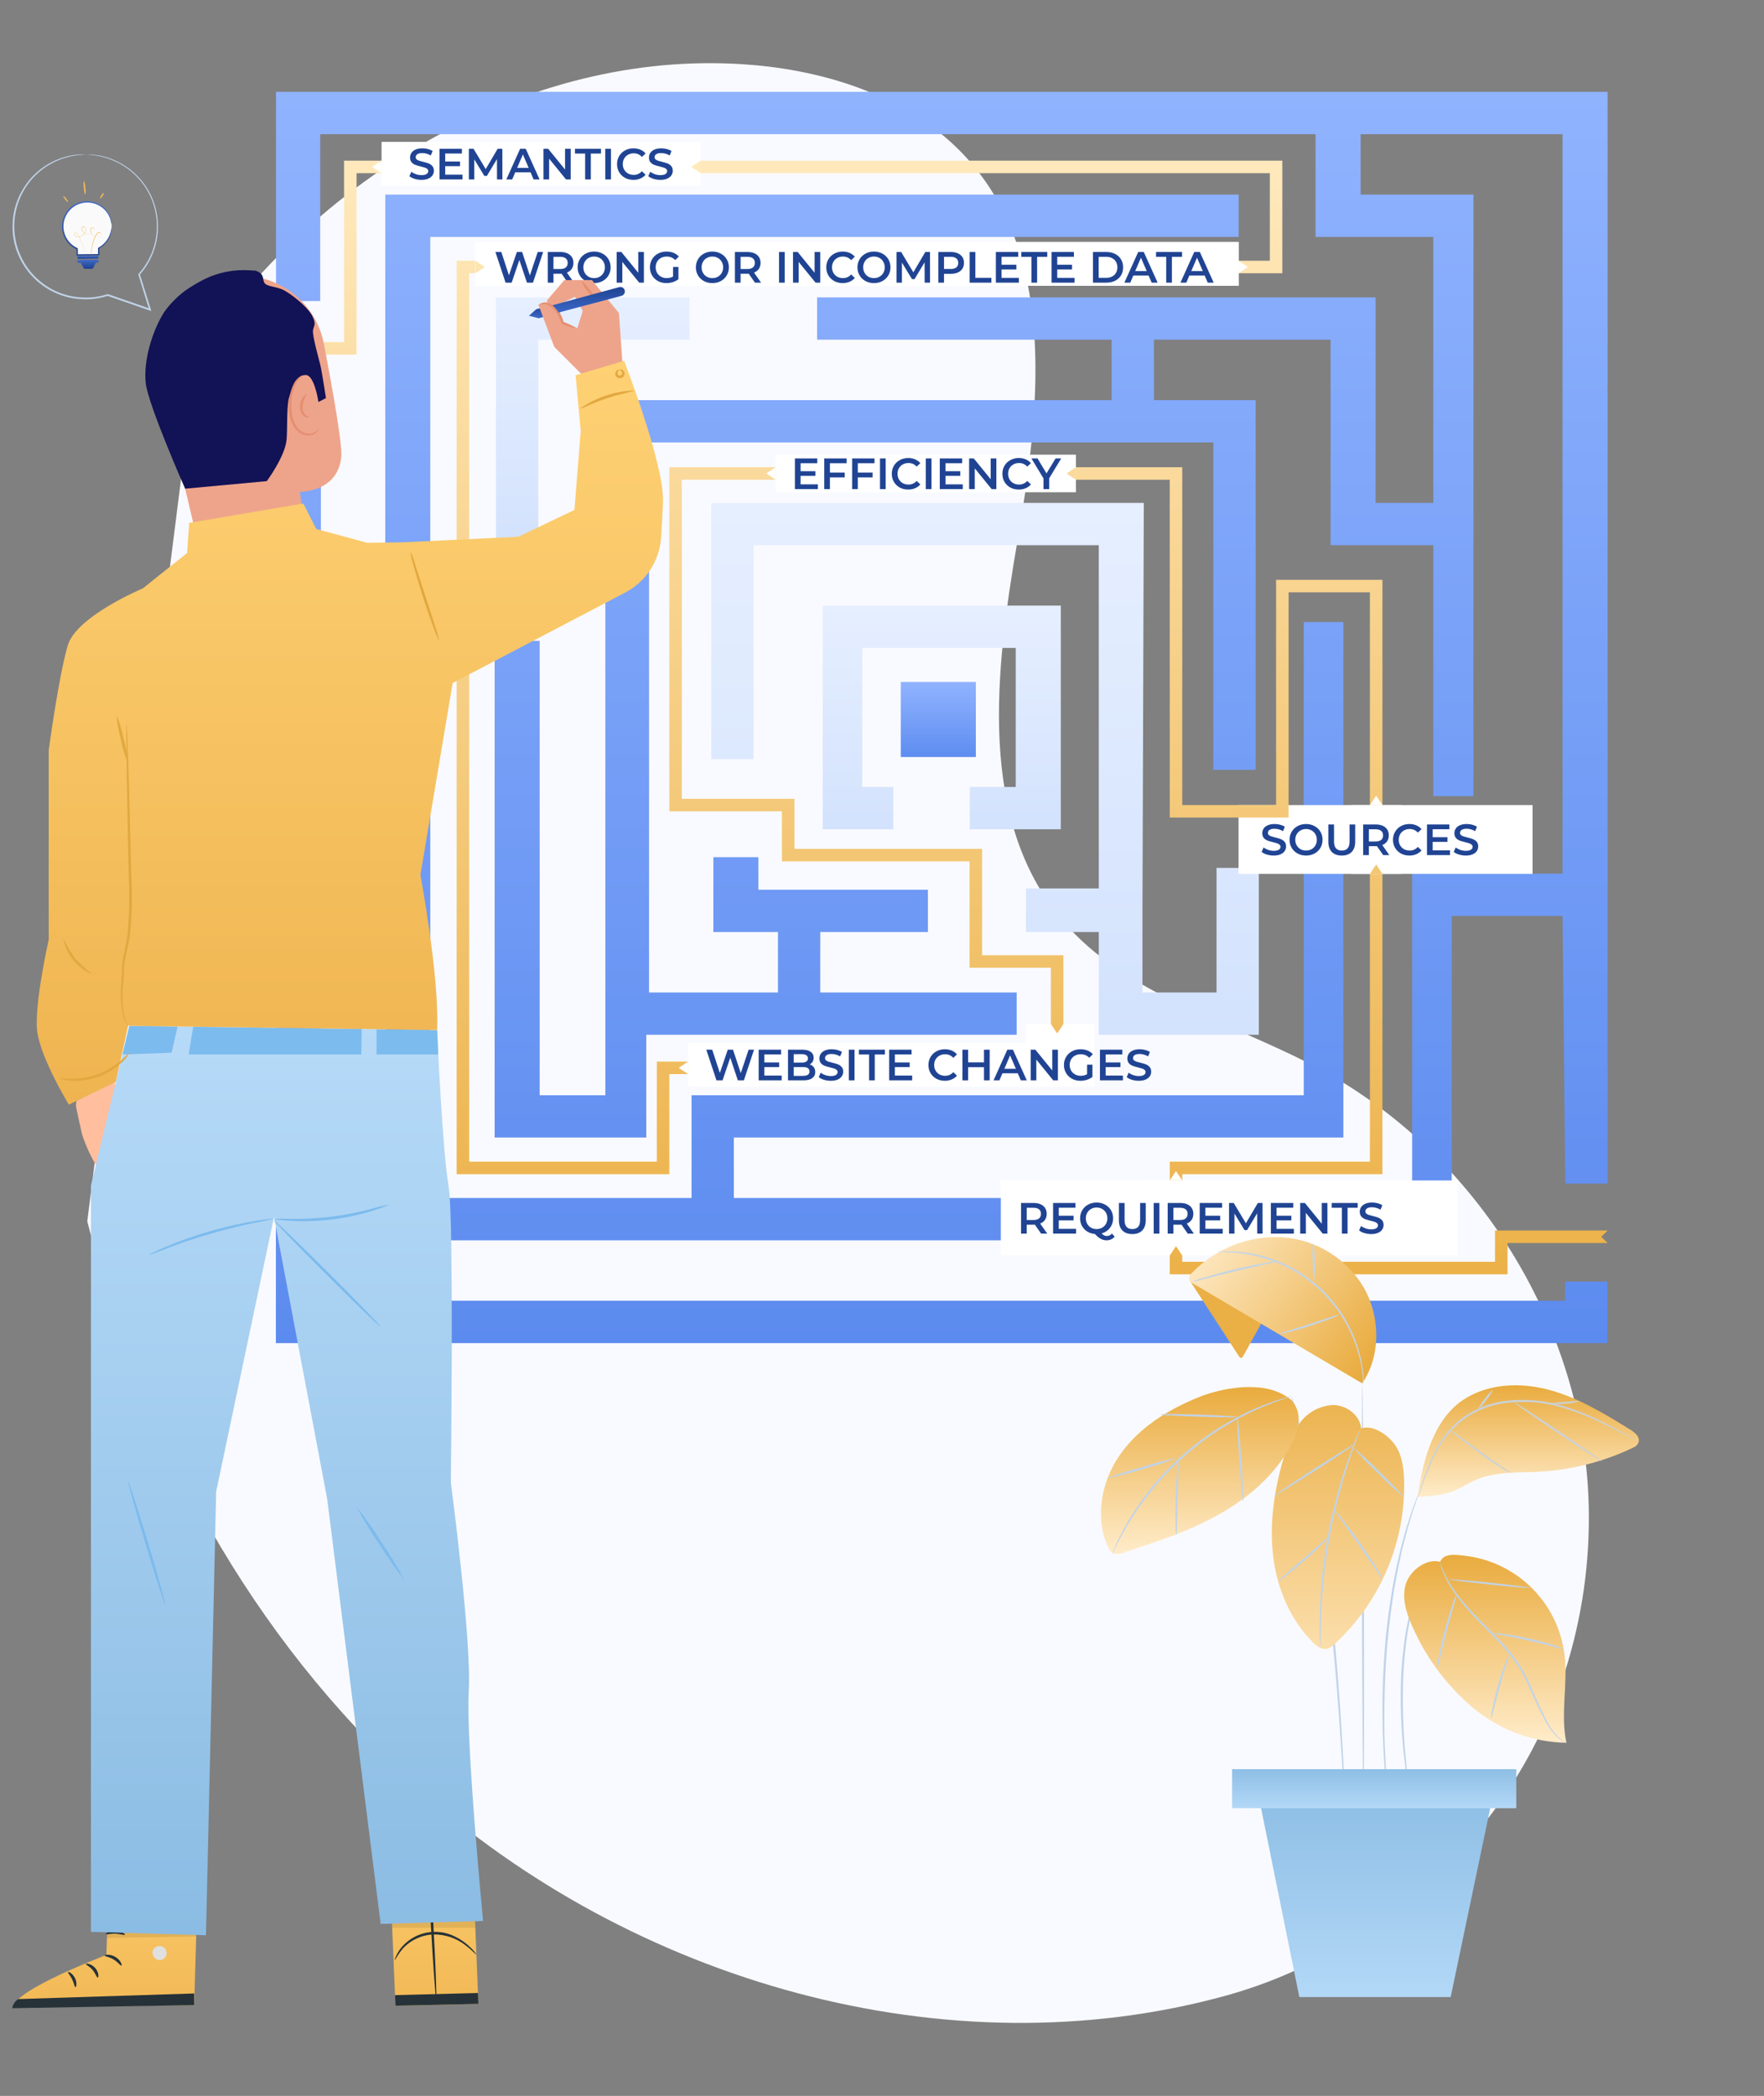<svg width="282" height="335" viewBox="0 0 282 335" fill="none" xmlns="http://www.w3.org/2000/svg">
<rect x="0" y="0" width="282" height="335" fill="#808080" stroke="none"/>
<path d="M31.947 56.077L31.435 56.853L13.952 195.208C22.67 229.674 40.166 261.797 66.452 285.534C101.054 316.749 151.487 331.338 196.203 318.911C199.658 317.941 203.041 316.727 206.324 315.278C228.227 305.716 244.945 286.918 251.165 263.855C253.514 255.236 254.415 246.287 253.83 237.373C251.929 210.042 235.329 184.163 211.261 171.032C197.102 163.31 180.123 159.333 169.751 147.017C156.263 130.947 159.088 107.27 162.628 86.602C166.168 65.935 168.934 42.237 155.4 26.23C146.912 16.2 133.501 11.517 120.403 10.394C85.72 7.397 51.56 27.356 31.947 56.077Z" fill="#F9FAFF"/>
<path fill-rule="evenodd" clip-rule="evenodd" d="M44.126 48.121V14.678H256.999V189.178H250.238L249.794 146.397H232.077V198.246H195.503V191.485H225.752V139.636H249.794V21.448H217.516V31.103H235.551V127.256H229.136V87.145H212.712V54.296H184.469L184.477 63.959H200.735V123.053H193.965V70.721H103.759V158.636H124.369V148.974H114.04V137.004H121.237V142.212H148.339V148.974H131.13V158.636H162.528V165.398H103.315V181.822H79.075V102.436H86.273V175.06H96.775V165.398V162.021V63.959H177.708V54.296H130.623V47.535H219.91V80.383H229.136V37.872H210.31V21.448H51.19V48.121H44.126ZM51.301 207.909H250.212V204.849H256.974V214.678H44.103V63.793H51.301V106.462H61.59V31.103H198.017V37.872H68.787V191.485H110.553V175.061H208.422V99.431H214.756V181.822H117.315V191.485H180.269V198.246H61.59V113.224H51.301V207.909Z" fill="url(#paint0_linear)"/>
<path d="M86.051 86.764V54.296H110.225V47.535H79.29V86.764H86.051Z" fill="url(#paint1_linear)"/>
<path d="M175.656 165.398H201.241V138.724H194.48V158.636H182.639V148.973V145.597L182.853 80.383H113.708V121.333H120.469V87.145H175.656V141.998H164.011V148.973H175.656V165.398Z" fill="url(#paint2_linear)"/>
<path d="M155.038 125.788V132.549H169.584V96.8H131.527V132.549H142.802V125.788H137.853V103.561H162.378V125.788H155.038Z" fill="url(#paint3_linear)"/>
<rect x="160" y="188.678" width="73" height="12" fill="white"/>
<rect x="198" y="128.678" width="47" height="11" fill="white"/>
<path fill-rule="evenodd" clip-rule="evenodd" d="M55 54.678L55 25.678H56H57H205V26.678V27.678V43.678H204H203H75L75 185.678H105V169.678H107H168V154.678H155V153.678V152.678V137.678H127H125V135.678V129.678H109H107V127.678V74.678H109L189 74.678V75.678V76.678V128.678H204V94.678V92.678H206H219H221V94.678V185.678V187.678H219H189V201.678H239V198.678V196.678H241H257L255.985 197.699L257 198.678H241V201.678V202.678V203.678H189H188H187V187.678V186.678V185.678H219V94.678H206V130.678H205H204H189H187V76.678L109 76.678V127.678H125H127V129.678V135.678H157V136.678V137.678V152.678H168H169H170V169.678V171.678H107V185.678V186.678V187.678H75H74H73L73 41.678H74H75H203V27.678H57V54.678L57 55.678L57 56.678H44L42.5 55.678L44 54.678H55Z" fill="url(#paint4_linear)"/>
<path d="M108.5 170.678L110 171.678L110 169.678L108.5 170.678Z" fill="white"/>
<path d="M188 187.178L187 188.678H189L188 187.178Z" fill="white"/>
<rect x="124" y="72.678" width="48" height="6" fill="white"/>
<path d="M170.5 75.678L172 76.678L172 74.678L170.5 75.678Z" fill="#FADA9C"/>
<path d="M122.5 75.678L124 76.678L124 74.678L122.5 75.678Z" fill="white"/>
<rect x="110" y="166.678" width="65" height="7" fill="white"/>
<rect x="76" y="38.678" width="122" height="7" fill="white"/>
<rect x="76" y="38.678" width="122" height="7" fill="white"/>
<rect x="76" y="38.678" width="122" height="7" fill="white"/>
<rect x="61" y="22.678" width="51" height="7" fill="white"/>
<rect x="164" y="163.678" width="11" height="10" fill="white"/>
<rect x="216" y="128.678" width="8" height="11" fill="white"/>
<rect x="184" y="188.678" width="8" height="12" fill="white"/>
<path d="M166.435 197.178L165.434 195.743C165.392 195.748 165.329 195.75 165.245 195.75H164.139V197.178H163.229V192.278H165.245C165.67 192.278 166.039 192.348 166.351 192.488C166.669 192.628 166.911 192.829 167.079 193.09C167.247 193.352 167.331 193.662 167.331 194.021C167.331 194.39 167.24 194.707 167.058 194.973C166.881 195.239 166.624 195.438 166.288 195.568L167.415 197.178H166.435ZM166.414 194.021C166.414 193.709 166.312 193.468 166.106 193.3C165.901 193.132 165.6 193.048 165.203 193.048H164.139V195.001H165.203C165.6 195.001 165.901 194.917 166.106 194.749C166.312 194.577 166.414 194.334 166.414 194.021ZM172.024 196.415V197.178H168.349V192.278H171.926V193.041H169.259V194.315H171.625V195.064H169.259V196.415H172.024ZM178.191 197.668C178.028 197.86 177.837 198.004 177.617 198.102C177.403 198.2 177.167 198.249 176.91 198.249C176.574 198.249 176.266 198.172 175.986 198.018C175.706 197.869 175.387 197.608 175.027 197.234C174.575 197.197 174.169 197.066 173.809 196.842C173.45 196.614 173.17 196.317 172.969 195.953C172.769 195.585 172.668 195.176 172.668 194.728C172.668 194.252 172.783 193.823 173.011 193.44C173.24 193.053 173.555 192.752 173.956 192.537C174.358 192.318 174.808 192.208 175.307 192.208C175.807 192.208 176.257 192.318 176.658 192.537C177.06 192.752 177.375 193.051 177.603 193.433C177.832 193.816 177.946 194.248 177.946 194.728C177.946 195.116 177.869 195.475 177.715 195.806C177.561 196.133 177.347 196.413 177.071 196.646C176.796 196.875 176.476 197.041 176.112 197.143C176.248 197.288 176.381 197.393 176.511 197.458C176.642 197.524 176.782 197.556 176.931 197.556C177.253 197.556 177.533 197.426 177.771 197.164L178.191 197.668ZM173.585 194.728C173.585 195.055 173.66 195.351 173.809 195.617C173.959 195.879 174.164 196.084 174.425 196.233C174.687 196.378 174.981 196.45 175.307 196.45C175.634 196.45 175.928 196.378 176.189 196.233C176.451 196.084 176.656 195.879 176.805 195.617C176.955 195.351 177.029 195.055 177.029 194.728C177.029 194.402 176.955 194.108 176.805 193.846C176.656 193.58 176.451 193.375 176.189 193.23C175.928 193.081 175.634 193.006 175.307 193.006C174.981 193.006 174.687 193.081 174.425 193.23C174.164 193.375 173.959 193.58 173.809 193.846C173.66 194.108 173.585 194.402 173.585 194.728ZM181.018 197.248C180.341 197.248 179.814 197.059 179.436 196.681C179.058 196.299 178.869 195.753 178.869 195.043V192.278H179.779V195.008C179.779 195.97 180.194 196.45 181.025 196.45C181.851 196.45 182.264 195.97 182.264 195.008V192.278H183.16V195.043C183.16 195.753 182.971 196.299 182.593 196.681C182.22 197.059 181.695 197.248 181.018 197.248ZM184.434 192.278H185.344V197.178H184.434V192.278ZM189.876 197.178L188.875 195.743C188.833 195.748 188.77 195.75 188.686 195.75H187.58V197.178H186.67V192.278H188.686C189.11 192.278 189.479 192.348 189.792 192.488C190.109 192.628 190.352 192.829 190.52 193.09C190.688 193.352 190.772 193.662 190.772 194.021C190.772 194.39 190.681 194.707 190.499 194.973C190.321 195.239 190.065 195.438 189.729 195.568L190.856 197.178H189.876ZM189.855 194.021C189.855 193.709 189.752 193.468 189.547 193.3C189.341 193.132 189.04 193.048 188.644 193.048H187.58V195.001H188.644C189.04 195.001 189.341 194.917 189.547 194.749C189.752 194.577 189.855 194.334 189.855 194.021ZM195.465 196.415V197.178H191.79V192.278H195.367V193.041H192.7V194.315H195.066V195.064H192.7V196.415H195.465ZM200.98 197.178L200.973 193.93L199.363 196.618H198.957L197.347 193.972V197.178H196.479V192.278H197.228L199.174 195.526L201.085 192.278H201.834L201.841 197.178H200.98ZM206.84 196.415V197.178H203.165V192.278H206.742V193.041H204.075V194.315H206.441V195.064H204.075V196.415H206.84ZM212.208 192.278V197.178H211.459L208.757 193.86V197.178H207.854V192.278H208.603L211.305 195.596V192.278H212.208ZM214.515 193.048H212.891V192.278H217.049V193.048H215.425V197.178H214.515V193.048ZM219.203 197.248C218.825 197.248 218.459 197.195 218.104 197.087C217.754 196.98 217.477 196.838 217.271 196.66L217.586 195.953C217.787 196.112 218.032 196.243 218.321 196.345C218.615 196.443 218.909 196.492 219.203 196.492C219.567 196.492 219.838 196.434 220.015 196.317C220.197 196.201 220.288 196.047 220.288 195.855C220.288 195.715 220.237 195.601 220.134 195.512C220.036 195.419 219.91 195.347 219.756 195.295C219.602 195.244 219.392 195.186 219.126 195.12C218.753 195.032 218.45 194.943 218.216 194.854C217.988 194.766 217.789 194.628 217.621 194.441C217.458 194.25 217.376 193.993 217.376 193.671C217.376 193.401 217.449 193.156 217.593 192.936C217.743 192.712 217.964 192.535 218.258 192.404C218.557 192.274 218.921 192.208 219.35 192.208C219.649 192.208 219.943 192.246 220.232 192.32C220.522 192.395 220.771 192.502 220.981 192.642L220.694 193.349C220.48 193.223 220.256 193.128 220.022 193.062C219.789 192.997 219.563 192.964 219.343 192.964C218.984 192.964 218.716 193.025 218.538 193.146C218.366 193.268 218.279 193.429 218.279 193.629C218.279 193.769 218.328 193.884 218.426 193.972C218.529 194.061 218.657 194.131 218.811 194.182C218.965 194.234 219.175 194.292 219.441 194.357C219.805 194.441 220.104 194.53 220.337 194.623C220.571 194.712 220.769 194.85 220.932 195.036C221.1 195.223 221.184 195.475 221.184 195.792C221.184 196.063 221.11 196.308 220.96 196.527C220.816 196.747 220.594 196.922 220.295 197.052C219.997 197.183 219.633 197.248 219.203 197.248Z" fill="#204493"/>
<path d="M203.619 136.748C203.241 136.748 202.875 136.695 202.52 136.587C202.17 136.48 201.892 136.338 201.687 136.16L202.002 135.453C202.203 135.612 202.448 135.743 202.737 135.845C203.031 135.943 203.325 135.992 203.619 135.992C203.983 135.992 204.254 135.934 204.431 135.817C204.613 135.701 204.704 135.547 204.704 135.355C204.704 135.215 204.653 135.101 204.55 135.012C204.452 134.919 204.326 134.847 204.172 134.795C204.018 134.744 203.808 134.686 203.542 134.62C203.169 134.532 202.865 134.443 202.632 134.354C202.403 134.266 202.205 134.128 202.037 133.941C201.874 133.75 201.792 133.493 201.792 133.171C201.792 132.901 201.864 132.656 202.009 132.436C202.158 132.212 202.38 132.035 202.674 131.904C202.973 131.774 203.337 131.708 203.766 131.708C204.065 131.708 204.359 131.746 204.648 131.82C204.937 131.895 205.187 132.002 205.397 132.142L205.11 132.849C204.895 132.723 204.671 132.628 204.438 132.562C204.205 132.497 203.978 132.464 203.759 132.464C203.4 132.464 203.131 132.525 202.954 132.646C202.781 132.768 202.695 132.929 202.695 133.129C202.695 133.269 202.744 133.384 202.842 133.472C202.945 133.561 203.073 133.631 203.227 133.682C203.381 133.734 203.591 133.792 203.857 133.857C204.221 133.941 204.52 134.03 204.753 134.123C204.986 134.212 205.185 134.35 205.348 134.536C205.516 134.723 205.6 134.975 205.6 135.292C205.6 135.563 205.525 135.808 205.376 136.027C205.231 136.247 205.01 136.422 204.711 136.552C204.412 136.683 204.048 136.748 203.619 136.748ZM208.791 136.748C208.292 136.748 207.842 136.641 207.44 136.426C207.039 136.207 206.724 135.906 206.495 135.523C206.267 135.136 206.152 134.704 206.152 134.228C206.152 133.752 206.267 133.323 206.495 132.94C206.724 132.553 207.039 132.252 207.44 132.037C207.842 131.818 208.292 131.708 208.791 131.708C209.291 131.708 209.741 131.818 210.142 132.037C210.544 132.252 210.859 132.551 211.087 132.933C211.316 133.316 211.43 133.748 211.43 134.228C211.43 134.709 211.316 135.141 211.087 135.523C210.859 135.906 210.544 136.207 210.142 136.426C209.741 136.641 209.291 136.748 208.791 136.748ZM208.791 135.95C209.118 135.95 209.412 135.878 209.673 135.733C209.935 135.584 210.14 135.379 210.289 135.117C210.439 134.851 210.513 134.555 210.513 134.228C210.513 133.902 210.439 133.608 210.289 133.346C210.14 133.08 209.935 132.875 209.673 132.73C209.412 132.581 209.118 132.506 208.791 132.506C208.465 132.506 208.171 132.581 207.909 132.73C207.648 132.875 207.443 133.08 207.293 133.346C207.144 133.608 207.069 133.902 207.069 134.228C207.069 134.555 207.144 134.851 207.293 135.117C207.443 135.379 207.648 135.584 207.909 135.733C208.171 135.878 208.465 135.95 208.791 135.95ZM214.502 136.748C213.825 136.748 213.298 136.559 212.92 136.181C212.542 135.799 212.353 135.253 212.353 134.543V131.778H213.263V134.508C213.263 135.47 213.678 135.95 214.509 135.95C215.335 135.95 215.748 135.47 215.748 134.508V131.778H216.644V134.543C216.644 135.253 216.455 135.799 216.077 136.181C215.703 136.559 215.178 136.748 214.502 136.748ZM221.124 136.678L220.123 135.243C220.081 135.248 220.018 135.25 219.934 135.25H218.828V136.678H217.918V131.778H219.934C220.359 131.778 220.728 131.848 221.04 131.988C221.358 132.128 221.6 132.329 221.768 132.59C221.936 132.852 222.02 133.162 222.02 133.521C222.02 133.89 221.929 134.207 221.747 134.473C221.57 134.739 221.313 134.938 220.977 135.068L222.104 136.678H221.124ZM221.103 133.521C221.103 133.209 221.001 132.968 220.795 132.8C220.59 132.632 220.289 132.548 219.892 132.548H218.828V134.501H219.892C220.289 134.501 220.59 134.417 220.795 134.249C221.001 134.077 221.103 133.834 221.103 133.521ZM225.306 136.748C224.812 136.748 224.364 136.641 223.962 136.426C223.566 136.207 223.253 135.906 223.024 135.523C222.8 135.141 222.688 134.709 222.688 134.228C222.688 133.748 222.803 133.316 223.031 132.933C223.26 132.551 223.573 132.252 223.969 132.037C224.371 131.818 224.819 131.708 225.313 131.708C225.715 131.708 226.081 131.778 226.412 131.918C226.744 132.058 227.024 132.261 227.252 132.527L226.664 133.08C226.31 132.698 225.873 132.506 225.355 132.506C225.019 132.506 224.718 132.581 224.452 132.73C224.186 132.875 223.979 133.078 223.829 133.339C223.68 133.601 223.605 133.897 223.605 134.228C223.605 134.56 223.68 134.856 223.829 135.117C223.979 135.379 224.186 135.584 224.452 135.733C224.718 135.878 225.019 135.95 225.355 135.95C225.873 135.95 226.31 135.757 226.664 135.369L227.252 135.929C227.024 136.195 226.741 136.398 226.405 136.538C226.074 136.678 225.708 136.748 225.306 136.748ZM231.799 135.915V136.678H228.124V131.778H231.701V132.541H229.034V133.815H231.4V134.564H229.034V135.915H231.799ZM234.333 136.748C233.955 136.748 233.588 136.695 233.234 136.587C232.884 136.48 232.606 136.338 232.401 136.16L232.716 135.453C232.916 135.612 233.161 135.743 233.451 135.845C233.745 135.943 234.039 135.992 234.333 135.992C234.697 135.992 234.967 135.934 235.145 135.817C235.327 135.701 235.418 135.547 235.418 135.355C235.418 135.215 235.366 135.101 235.264 135.012C235.166 134.919 235.04 134.847 234.886 134.795C234.732 134.744 234.522 134.686 234.256 134.62C233.882 134.532 233.579 134.443 233.346 134.354C233.117 134.266 232.919 134.128 232.751 133.941C232.587 133.75 232.506 133.493 232.506 133.171C232.506 132.901 232.578 132.656 232.723 132.436C232.872 132.212 233.094 132.035 233.388 131.904C233.686 131.774 234.05 131.708 234.48 131.708C234.778 131.708 235.072 131.746 235.362 131.82C235.651 131.895 235.901 132.002 236.111 132.142L235.824 132.849C235.609 132.723 235.385 132.628 235.152 132.562C234.918 132.497 234.692 132.464 234.473 132.464C234.113 132.464 233.845 132.525 233.668 132.646C233.495 132.768 233.409 132.929 233.409 133.129C233.409 133.269 233.458 133.384 233.556 133.472C233.658 133.561 233.787 133.631 233.941 133.682C234.095 133.734 234.305 133.792 234.571 133.857C234.935 133.941 235.233 134.03 235.467 134.123C235.7 134.212 235.898 134.35 236.062 134.536C236.23 134.723 236.314 134.975 236.314 135.292C236.314 135.563 236.239 135.808 236.09 136.027C235.945 136.247 235.723 136.422 235.425 136.552C235.126 136.683 234.762 136.748 234.333 136.748Z" fill="#204493"/>
<path d="M220 127.178L219 128.678H221L220 127.178Z" fill="white"/>
<path d="M220 138.178L219 139.678H221L220 138.178Z" fill="#F3C672"/>
<path d="M130.752 77.415V78.178H127.077V73.278H130.654V74.041H127.987V75.316H130.353V76.064H127.987V77.415H130.752ZM132.676 74.041V75.532H135.042V76.302H132.676V78.178H131.766V73.278H135.343V74.041H132.676ZM137.133 74.041V75.532H139.499V76.302H137.133V78.178H136.223V73.278H139.8V74.041H137.133ZM140.68 73.278H141.59V78.178H140.68V73.278ZM145.184 78.249C144.689 78.249 144.241 78.141 143.84 77.927C143.443 77.707 143.13 77.406 142.902 77.023C142.678 76.641 142.566 76.209 142.566 75.728C142.566 75.248 142.68 74.816 142.909 74.433C143.137 74.051 143.45 73.752 143.847 73.537C144.248 73.318 144.696 73.209 145.191 73.209C145.592 73.209 145.958 73.278 146.29 73.418C146.621 73.558 146.901 73.761 147.13 74.028L146.542 74.581C146.187 74.198 145.751 74.007 145.233 74.007C144.897 74.007 144.596 74.081 144.33 74.231C144.064 74.375 143.856 74.578 143.707 74.84C143.557 75.101 143.483 75.397 143.483 75.728C143.483 76.06 143.557 76.356 143.707 76.618C143.856 76.879 144.064 77.084 144.33 77.234C144.596 77.378 144.897 77.451 145.233 77.451C145.751 77.451 146.187 77.257 146.542 76.87L147.13 77.43C146.901 77.695 146.619 77.898 146.283 78.038C145.951 78.178 145.585 78.249 145.184 78.249ZM148.002 73.278H148.912V78.178H148.002V73.278ZM153.912 77.415V78.178H150.237V73.278H153.814V74.041H151.147V75.316H153.513V76.064H151.147V77.415H153.912ZM159.281 73.278V78.178H158.532L155.83 74.861V78.178H154.927V73.278H155.676L158.378 76.597V73.278H159.281ZM162.862 78.249C162.367 78.249 161.919 78.141 161.518 77.927C161.121 77.707 160.808 77.406 160.58 77.023C160.356 76.641 160.244 76.209 160.244 75.728C160.244 75.248 160.358 74.816 160.587 74.433C160.815 74.051 161.128 73.752 161.525 73.537C161.926 73.318 162.374 73.209 162.869 73.209C163.27 73.209 163.636 73.278 163.968 73.418C164.299 73.558 164.579 73.761 164.808 74.028L164.22 74.581C163.865 74.198 163.429 74.007 162.911 74.007C162.575 74.007 162.274 74.081 162.008 74.231C161.742 74.375 161.534 74.578 161.385 74.84C161.235 75.101 161.161 75.397 161.161 75.728C161.161 76.06 161.235 76.356 161.385 76.618C161.534 76.879 161.742 77.084 162.008 77.234C162.274 77.378 162.575 77.451 162.911 77.451C163.429 77.451 163.865 77.257 164.22 76.87L164.808 77.43C164.579 77.695 164.297 77.898 163.961 78.038C163.629 78.178 163.263 78.249 162.862 78.249ZM167.725 76.45V78.178H166.815V76.463L164.89 73.278H165.863L167.298 75.665L168.747 73.278H169.643L167.725 76.45Z" fill="#204493"/>
<path d="M120.543 167.778L118.919 172.678H117.953L116.742 169.052L115.51 172.678H114.537L112.913 167.778H113.858L115.076 171.502L116.343 167.778H117.183L118.422 171.523L119.675 167.778H120.543ZM124.959 171.915V172.678H121.284V167.778H124.861V168.541H122.194V169.815H124.56V170.564H122.194V171.915H124.959ZM129.446 170.13C129.717 170.219 129.931 170.368 130.09 170.578C130.249 170.784 130.328 171.04 130.328 171.348C130.328 171.773 130.165 172.102 129.838 172.335C129.511 172.564 129.035 172.678 128.41 172.678H125.974V167.778H128.27C128.849 167.778 129.294 167.893 129.607 168.121C129.92 168.345 130.076 168.656 130.076 169.052C130.076 169.295 130.02 169.51 129.908 169.696C129.796 169.883 129.642 170.028 129.446 170.13ZM126.884 168.492V169.843H128.172C128.489 169.843 128.732 169.787 128.9 169.675C129.073 169.559 129.159 169.391 129.159 169.171C129.159 168.947 129.073 168.779 128.9 168.667C128.732 168.551 128.489 168.492 128.172 168.492H126.884ZM128.354 171.964C129.059 171.964 129.411 171.729 129.411 171.257C129.411 170.786 129.059 170.55 128.354 170.55H126.884V171.964H128.354ZM132.818 172.748C132.44 172.748 132.074 172.695 131.719 172.587C131.369 172.48 131.091 172.338 130.886 172.16L131.201 171.453C131.402 171.612 131.647 171.743 131.936 171.845C132.23 171.943 132.524 171.992 132.818 171.992C133.182 171.992 133.453 171.934 133.63 171.817C133.812 171.701 133.903 171.547 133.903 171.355C133.903 171.215 133.852 171.101 133.749 171.012C133.651 170.919 133.525 170.847 133.371 170.795C133.217 170.744 133.007 170.686 132.741 170.62C132.368 170.532 132.064 170.443 131.831 170.354C131.602 170.266 131.404 170.128 131.236 169.941C131.073 169.75 130.991 169.493 130.991 169.171C130.991 168.901 131.063 168.656 131.208 168.436C131.357 168.212 131.579 168.035 131.873 167.904C132.172 167.774 132.536 167.708 132.965 167.708C133.264 167.708 133.558 167.746 133.847 167.82C134.136 167.895 134.386 168.002 134.596 168.142L134.309 168.849C134.094 168.723 133.87 168.628 133.637 168.562C133.404 168.497 133.177 168.464 132.958 168.464C132.599 168.464 132.33 168.525 132.153 168.646C131.98 168.768 131.894 168.929 131.894 169.129C131.894 169.269 131.943 169.384 132.041 169.472C132.144 169.561 132.272 169.631 132.426 169.682C132.58 169.734 132.79 169.792 133.056 169.857C133.42 169.941 133.719 170.03 133.952 170.123C134.185 170.212 134.384 170.35 134.547 170.536C134.715 170.723 134.799 170.975 134.799 171.292C134.799 171.563 134.724 171.808 134.575 172.027C134.43 172.247 134.209 172.422 133.91 172.552C133.611 172.683 133.247 172.748 132.818 172.748ZM135.701 167.778H136.611V172.678H135.701V167.778ZM138.931 168.548H137.307V167.778H141.465V168.548H139.841V172.678H138.931V168.548ZM145.823 171.915V172.678H142.148V167.778H145.725V168.541H143.058V169.815H145.424V170.564H143.058V171.915H145.823ZM151.04 172.748C150.545 172.748 150.097 172.641 149.696 172.426C149.299 172.207 148.986 171.906 148.758 171.523C148.534 171.141 148.422 170.709 148.422 170.228C148.422 169.748 148.536 169.316 148.765 168.933C148.993 168.551 149.306 168.252 149.703 168.037C150.104 167.818 150.552 167.708 151.047 167.708C151.448 167.708 151.814 167.778 152.146 167.918C152.477 168.058 152.757 168.261 152.986 168.527L152.398 169.08C152.043 168.698 151.607 168.506 151.089 168.506C150.753 168.506 150.452 168.581 150.186 168.73C149.92 168.875 149.712 169.078 149.563 169.339C149.413 169.601 149.339 169.897 149.339 170.228C149.339 170.56 149.413 170.856 149.563 171.117C149.712 171.379 149.92 171.584 150.186 171.733C150.452 171.878 150.753 171.95 151.089 171.95C151.607 171.95 152.043 171.757 152.398 171.369L152.986 171.929C152.757 172.195 152.475 172.398 152.139 172.538C151.807 172.678 151.441 172.748 151.04 172.748ZM158.212 167.778V172.678H157.302V170.578H154.768V172.678H153.858V167.778H154.768V169.801H157.302V167.778H158.212ZM162.703 171.544H160.253L159.77 172.678H158.832L161.037 167.778H161.933L164.145 172.678H163.193L162.703 171.544ZM162.402 170.83L161.478 168.688L160.561 170.83H162.402ZM169.122 167.778V172.678H168.373L165.671 169.36V172.678H164.768V167.778H165.517L168.219 171.096V167.778H169.122ZM173.781 170.172H174.642V172.125C174.39 172.326 174.096 172.48 173.76 172.587C173.424 172.695 173.079 172.748 172.724 172.748C172.225 172.748 171.774 172.641 171.373 172.426C170.972 172.207 170.657 171.906 170.428 171.523C170.199 171.141 170.085 170.709 170.085 170.228C170.085 169.748 170.199 169.316 170.428 168.933C170.657 168.551 170.972 168.252 171.373 168.037C171.779 167.818 172.234 167.708 172.738 167.708C173.149 167.708 173.522 167.776 173.858 167.911C174.194 168.047 174.476 168.245 174.705 168.506L174.131 169.066C173.758 168.693 173.307 168.506 172.78 168.506C172.435 168.506 172.127 168.579 171.856 168.723C171.59 168.868 171.38 169.071 171.226 169.332C171.077 169.594 171.002 169.892 171.002 170.228C171.002 170.555 171.077 170.849 171.226 171.11C171.38 171.372 171.59 171.577 171.856 171.726C172.127 171.876 172.432 171.95 172.773 171.95C173.156 171.95 173.492 171.866 173.781 171.698V170.172ZM179.517 171.915V172.678H175.842V167.778H179.419V168.541H176.752V169.815H179.118V170.564H176.752V171.915H179.517ZM182.051 172.748C181.673 172.748 181.306 172.695 180.952 172.587C180.602 172.48 180.324 172.338 180.119 172.16L180.434 171.453C180.634 171.612 180.879 171.743 181.169 171.845C181.463 171.943 181.757 171.992 182.051 171.992C182.415 171.992 182.685 171.934 182.863 171.817C183.045 171.701 183.136 171.547 183.136 171.355C183.136 171.215 183.084 171.101 182.982 171.012C182.884 170.919 182.758 170.847 182.604 170.795C182.45 170.744 182.24 170.686 181.974 170.62C181.6 170.532 181.297 170.443 181.064 170.354C180.835 170.266 180.637 170.128 180.469 169.941C180.305 169.75 180.224 169.493 180.224 169.171C180.224 168.901 180.296 168.656 180.441 168.436C180.59 168.212 180.812 168.035 181.106 167.904C181.404 167.774 181.768 167.708 182.198 167.708C182.496 167.708 182.79 167.746 183.08 167.82C183.369 167.895 183.619 168.002 183.829 168.142L183.542 168.849C183.327 168.723 183.103 168.628 182.87 168.562C182.636 168.497 182.41 168.464 182.191 168.464C181.831 168.464 181.563 168.525 181.386 168.646C181.213 168.768 181.127 168.929 181.127 169.129C181.127 169.269 181.176 169.384 181.274 169.472C181.376 169.561 181.505 169.631 181.659 169.682C181.813 169.734 182.023 169.792 182.289 169.857C182.653 169.941 182.951 170.03 183.185 170.123C183.418 170.212 183.616 170.35 183.78 170.536C183.948 170.723 184.032 170.975 184.032 171.292C184.032 171.563 183.957 171.808 183.808 172.027C183.663 172.247 183.441 172.422 183.143 172.552C182.844 172.683 182.48 172.748 182.051 172.748Z" fill="#204493"/>
<path d="M169 165.178L170 163.678L168 163.678L169 165.178Z" fill="#F0BC5E"/>
<path d="M86.829 40.279L85.205 45.178H84.239L83.028 41.553L81.796 45.178H80.823L79.199 40.279H80.144L81.362 44.002L82.629 40.279H83.469L84.708 44.023L85.961 40.279H86.829ZM90.776 45.178L89.775 43.743C89.733 43.748 89.67 43.751 89.586 43.751H88.48V45.178H87.57V40.279H89.586C90.011 40.279 90.379 40.349 90.692 40.489C91.009 40.629 91.252 40.829 91.42 41.09C91.588 41.352 91.672 41.662 91.672 42.022C91.672 42.39 91.581 42.708 91.399 42.974C91.222 43.239 90.965 43.438 90.629 43.569L91.756 45.178H90.776ZM90.755 42.022C90.755 41.709 90.652 41.468 90.447 41.3C90.242 41.133 89.941 41.048 89.544 41.048H88.48V43.002H89.544C89.941 43.002 90.242 42.917 90.447 42.749C90.652 42.577 90.755 42.334 90.755 42.022ZM94.979 45.248C94.48 45.248 94.03 45.141 93.628 44.926C93.227 44.707 92.912 44.406 92.683 44.023C92.455 43.636 92.34 43.205 92.34 42.728C92.34 42.252 92.455 41.823 92.683 41.441C92.912 41.053 93.227 40.752 93.628 40.538C94.03 40.318 94.48 40.209 94.979 40.209C95.479 40.209 95.929 40.318 96.33 40.538C96.732 40.752 97.047 41.051 97.275 41.434C97.504 41.816 97.618 42.248 97.618 42.728C97.618 43.209 97.504 43.641 97.275 44.023C97.047 44.406 96.732 44.707 96.33 44.926C95.929 45.141 95.479 45.248 94.979 45.248ZM94.979 44.45C95.306 44.45 95.6 44.378 95.861 44.233C96.123 44.084 96.328 43.879 96.477 43.617C96.627 43.352 96.701 43.055 96.701 42.728C96.701 42.402 96.627 42.108 96.477 41.846C96.328 41.581 96.123 41.375 95.861 41.23C95.6 41.081 95.306 41.007 94.979 41.007C94.653 41.007 94.359 41.081 94.097 41.23C93.836 41.375 93.631 41.581 93.481 41.846C93.332 42.108 93.257 42.402 93.257 42.728C93.257 43.055 93.332 43.352 93.481 43.617C93.631 43.879 93.836 44.084 94.097 44.233C94.359 44.378 94.653 44.45 94.979 44.45ZM102.937 40.279V45.178H102.188L99.486 41.861V45.178H98.583V40.279H99.332L102.034 43.596V40.279H102.937ZM107.596 42.672H108.457V44.626C108.205 44.826 107.911 44.98 107.575 45.087C107.239 45.195 106.893 45.248 106.539 45.248C106.039 45.248 105.589 45.141 105.188 44.926C104.786 44.707 104.471 44.406 104.243 44.023C104.014 43.641 103.9 43.209 103.9 42.728C103.9 42.248 104.014 41.816 104.243 41.434C104.471 41.051 104.786 40.752 105.188 40.538C105.594 40.318 106.049 40.209 106.553 40.209C106.963 40.209 107.337 40.276 107.673 40.411C108.009 40.547 108.291 40.745 108.52 41.007L107.946 41.566C107.572 41.193 107.122 41.007 106.595 41.007C106.249 41.007 105.941 41.079 105.671 41.224C105.405 41.368 105.195 41.571 105.041 41.833C104.891 42.094 104.817 42.392 104.817 42.728C104.817 43.055 104.891 43.349 105.041 43.611C105.195 43.872 105.405 44.077 105.671 44.227C105.941 44.376 106.247 44.45 106.588 44.45C106.97 44.45 107.306 44.367 107.596 44.199V42.672ZM113.881 45.248C113.381 45.248 112.931 45.141 112.53 44.926C112.128 44.707 111.813 44.406 111.585 44.023C111.356 43.636 111.242 43.205 111.242 42.728C111.242 42.252 111.356 41.823 111.585 41.441C111.813 41.053 112.128 40.752 112.53 40.538C112.931 40.318 113.381 40.209 113.881 40.209C114.38 40.209 114.83 40.318 115.232 40.538C115.633 40.752 115.948 41.051 116.177 41.434C116.405 41.816 116.52 42.248 116.52 42.728C116.52 43.209 116.405 43.641 116.177 44.023C115.948 44.406 115.633 44.707 115.232 44.926C114.83 45.141 114.38 45.248 113.881 45.248ZM113.881 44.45C114.207 44.45 114.501 44.378 114.763 44.233C115.024 44.084 115.229 43.879 115.379 43.617C115.528 43.352 115.603 43.055 115.603 42.728C115.603 42.402 115.528 42.108 115.379 41.846C115.229 41.581 115.024 41.375 114.763 41.23C114.501 41.081 114.207 41.007 113.881 41.007C113.554 41.007 113.26 41.081 112.999 41.23C112.737 41.375 112.532 41.581 112.383 41.846C112.233 42.108 112.159 42.402 112.159 42.728C112.159 43.055 112.233 43.352 112.383 43.617C112.532 43.879 112.737 44.084 112.999 44.233C113.26 44.378 113.554 44.45 113.881 44.45ZM120.69 45.178L119.689 43.743C119.647 43.748 119.584 43.751 119.5 43.751H118.394V45.178H117.484V40.279H119.5C119.925 40.279 120.294 40.349 120.606 40.489C120.924 40.629 121.166 40.829 121.334 41.09C121.502 41.352 121.586 41.662 121.586 42.022C121.586 42.39 121.495 42.708 121.313 42.974C121.136 43.239 120.879 43.438 120.543 43.569L121.67 45.178H120.69ZM120.669 42.022C120.669 41.709 120.567 41.468 120.361 41.3C120.156 41.133 119.855 41.048 119.458 41.048H118.394V43.002H119.458C119.855 43.002 120.156 42.917 120.361 42.749C120.567 42.577 120.669 42.334 120.669 42.022ZM124.539 40.279H125.449V45.178H124.539V40.279ZM131.128 40.279V45.178H130.379L127.677 41.861V45.178H126.774V40.279H127.523L130.225 43.596V40.279H131.128ZM134.709 45.248C134.215 45.248 133.767 45.141 133.365 44.926C132.969 44.707 132.656 44.406 132.427 44.023C132.203 43.641 132.091 43.209 132.091 42.728C132.091 42.248 132.206 41.816 132.434 41.434C132.663 41.051 132.976 40.752 133.372 40.538C133.774 40.318 134.222 40.209 134.716 40.209C135.118 40.209 135.484 40.279 135.815 40.419C136.147 40.559 136.427 40.761 136.655 41.028L136.067 41.581C135.713 41.198 135.276 41.007 134.758 41.007C134.422 41.007 134.121 41.081 133.855 41.23C133.589 41.375 133.382 41.578 133.232 41.84C133.083 42.101 133.008 42.397 133.008 42.728C133.008 43.06 133.083 43.356 133.232 43.617C133.382 43.879 133.589 44.084 133.855 44.233C134.121 44.378 134.422 44.45 134.758 44.45C135.276 44.45 135.713 44.257 136.067 43.87L136.655 44.429C136.427 44.696 136.144 44.898 135.808 45.038C135.477 45.178 135.111 45.248 134.709 45.248ZM139.714 45.248C139.214 45.248 138.764 45.141 138.363 44.926C137.961 44.707 137.646 44.406 137.418 44.023C137.189 43.636 137.075 43.205 137.075 42.728C137.075 42.252 137.189 41.823 137.418 41.441C137.646 41.053 137.961 40.752 138.363 40.538C138.764 40.318 139.214 40.209 139.714 40.209C140.213 40.209 140.663 40.318 141.065 40.538C141.466 40.752 141.781 41.051 142.01 41.434C142.238 41.816 142.353 42.248 142.353 42.728C142.353 43.209 142.238 43.641 142.01 44.023C141.781 44.406 141.466 44.707 141.065 44.926C140.663 45.141 140.213 45.248 139.714 45.248ZM139.714 44.45C140.04 44.45 140.334 44.378 140.596 44.233C140.857 44.084 141.062 43.879 141.212 43.617C141.361 43.352 141.436 43.055 141.436 42.728C141.436 42.402 141.361 42.108 141.212 41.846C141.062 41.581 140.857 41.375 140.596 41.23C140.334 41.081 140.04 41.007 139.714 41.007C139.387 41.007 139.093 41.081 138.832 41.23C138.57 41.375 138.365 41.581 138.216 41.846C138.066 42.108 137.992 42.402 137.992 42.728C137.992 43.055 138.066 43.352 138.216 43.617C138.365 43.879 138.57 44.084 138.832 44.233C139.093 44.378 139.387 44.45 139.714 44.45ZM147.818 45.178L147.811 41.931L146.201 44.618H145.795L144.185 41.972V45.178H143.317V40.279H144.066L146.012 43.526L147.923 40.279H148.672L148.679 45.178H147.818ZM152.019 40.279C152.443 40.279 152.812 40.349 153.125 40.489C153.442 40.629 153.685 40.829 153.853 41.09C154.021 41.352 154.105 41.662 154.105 42.022C154.105 42.376 154.021 42.687 153.853 42.953C153.685 43.214 153.442 43.414 153.125 43.554C152.812 43.694 152.443 43.764 152.019 43.764H150.913V45.178H150.003V40.279H152.019ZM151.977 42.995C152.373 42.995 152.674 42.91 152.88 42.742C153.085 42.575 153.188 42.334 153.188 42.022C153.188 41.709 153.085 41.468 152.88 41.3C152.674 41.133 152.373 41.048 151.977 41.048H150.913V42.995H151.977ZM155.013 40.279H155.923V44.408H158.485V45.178H155.013V40.279ZM162.879 44.416V45.178H159.204V40.279H162.781V41.041H160.114V42.316H162.48V43.065H160.114V44.416H162.879ZM164.887 41.048H163.263V40.279H167.421V41.048H165.797V45.178H164.887V41.048ZM171.779 44.416V45.178H168.104V40.279H171.681V41.041H169.014V42.316H171.38V43.065H169.014V44.416H171.779ZM174.728 40.279H176.87C177.393 40.279 177.857 40.381 178.263 40.587C178.669 40.787 178.984 41.074 179.208 41.447C179.432 41.816 179.544 42.243 179.544 42.728C179.544 43.214 179.432 43.643 179.208 44.017C178.984 44.385 178.669 44.672 178.263 44.877C177.857 45.078 177.393 45.178 176.87 45.178H174.728V40.279ZM176.828 44.408C177.188 44.408 177.503 44.341 177.773 44.206C178.049 44.066 178.259 43.87 178.403 43.617C178.553 43.361 178.627 43.065 178.627 42.728C178.627 42.392 178.553 42.099 178.403 41.846C178.259 41.59 178.049 41.394 177.773 41.258C177.503 41.118 177.188 41.048 176.828 41.048H175.638V44.408H176.828ZM183.621 44.044H181.171L180.688 45.178H179.75L181.955 40.279H182.851L185.063 45.178H184.111L183.621 44.044ZM183.32 43.331L182.396 41.188L181.479 43.331H183.32ZM186.434 41.048H184.81V40.279H188.968V41.048H187.344V45.178H186.434V41.048ZM192.583 44.044H190.133L189.65 45.178H188.712L190.917 40.279H191.813L194.025 45.178H193.073L192.583 44.044ZM192.282 43.331L191.358 41.188L190.441 43.331H192.282Z" fill="#204493"/>
<path d="M77.5 42.678L76 41.678L76 43.678L77.5 42.678Z" fill="#FEE4B1"/>
<path d="M199.5 42.678L198 41.678L198 43.678L199.5 42.678Z" fill="white"/>
<path d="M110.5 26.678L112 27.678L112 25.678L110.5 26.678Z" fill="#FFEABC"/>
<path d="M59.5 26.678L61 27.678L61 25.678L59.5 26.678Z" fill="white"/>
<path d="M67.38 28.748C67.002 28.748 66.635 28.695 66.281 28.587C65.931 28.48 65.653 28.338 65.448 28.16L65.763 27.453C65.963 27.612 66.208 27.743 66.498 27.846C66.792 27.944 67.086 27.992 67.38 27.992C67.744 27.992 68.014 27.934 68.192 27.817C68.374 27.701 68.465 27.547 68.465 27.355C68.465 27.215 68.413 27.101 68.311 27.012C68.213 26.919 68.087 26.847 67.933 26.796C67.779 26.744 67.569 26.686 67.303 26.62C66.929 26.532 66.626 26.443 66.393 26.355C66.164 26.266 65.966 26.128 65.798 25.942C65.634 25.75 65.553 25.494 65.553 25.172C65.553 24.901 65.625 24.656 65.77 24.436C65.919 24.212 66.141 24.035 66.435 23.904C66.733 23.774 67.097 23.709 67.527 23.709C67.825 23.709 68.119 23.746 68.409 23.82C68.698 23.895 68.948 24.003 69.158 24.142L68.871 24.849C68.656 24.724 68.432 24.628 68.199 24.562C67.965 24.497 67.739 24.465 67.52 24.465C67.16 24.465 66.892 24.525 66.715 24.646C66.542 24.768 66.456 24.929 66.456 25.13C66.456 25.27 66.505 25.384 66.603 25.473C66.705 25.561 66.834 25.631 66.988 25.683C67.142 25.734 67.352 25.792 67.618 25.858C67.982 25.942 68.28 26.03 68.514 26.123C68.747 26.212 68.945 26.35 69.109 26.537C69.277 26.723 69.361 26.975 69.361 27.293C69.361 27.563 69.286 27.808 69.137 28.027C68.992 28.247 68.77 28.422 68.472 28.552C68.173 28.683 67.809 28.748 67.38 28.748ZM73.938 27.916V28.678H70.263V23.779H73.84V24.541H71.173V25.816H73.539V26.564H71.173V27.916H73.938ZM79.453 28.678L79.446 25.43L77.836 28.119H77.43L75.82 25.473V28.678H74.952V23.779H75.701L77.647 27.026L79.558 23.779H80.307L80.314 28.678H79.453ZM84.816 27.544H82.366L81.883 28.678H80.945L83.15 23.779H84.046L86.258 28.678H85.306L84.816 27.544ZM84.515 26.831L83.591 24.689L82.674 26.831H84.515ZM91.235 23.779V28.678H90.486L87.784 25.36V28.678H86.881V23.779H87.63L90.332 27.096V23.779H91.235ZM93.542 24.549H91.918V23.779H96.076V24.549H94.452V28.678H93.542V24.549ZM96.759 23.779H97.669V28.678H96.759V23.779ZM101.262 28.748C100.768 28.748 100.32 28.641 99.918 28.427C99.522 28.207 99.209 27.906 98.98 27.523C98.756 27.141 98.644 26.709 98.644 26.229C98.644 25.748 98.759 25.316 98.987 24.933C99.216 24.551 99.529 24.252 99.925 24.038C100.327 23.818 100.775 23.709 101.269 23.709C101.671 23.709 102.037 23.779 102.368 23.919C102.7 24.058 102.98 24.262 103.208 24.527L102.62 25.081C102.266 24.698 101.829 24.506 101.311 24.506C100.975 24.506 100.674 24.581 100.408 24.73C100.142 24.875 99.935 25.078 99.785 25.34C99.636 25.601 99.561 25.897 99.561 26.229C99.561 26.56 99.636 26.856 99.785 27.117C99.935 27.379 100.142 27.584 100.408 27.733C100.674 27.878 100.975 27.951 101.311 27.951C101.829 27.951 102.266 27.757 102.62 27.369L103.208 27.93C102.98 28.195 102.697 28.398 102.361 28.538C102.03 28.678 101.664 28.748 101.262 28.748ZM105.572 28.748C105.194 28.748 104.828 28.695 104.473 28.587C104.123 28.48 103.845 28.338 103.64 28.16L103.955 27.453C104.156 27.612 104.401 27.743 104.69 27.846C104.984 27.944 105.278 27.992 105.572 27.992C105.936 27.992 106.207 27.934 106.384 27.817C106.566 27.701 106.657 27.547 106.657 27.355C106.657 27.215 106.606 27.101 106.503 27.012C106.405 26.919 106.279 26.847 106.125 26.796C105.971 26.744 105.761 26.686 105.495 26.62C105.122 26.532 104.818 26.443 104.585 26.355C104.356 26.266 104.158 26.128 103.99 25.942C103.827 25.75 103.745 25.494 103.745 25.172C103.745 24.901 103.817 24.656 103.962 24.436C104.111 24.212 104.333 24.035 104.627 23.904C104.926 23.774 105.29 23.709 105.719 23.709C106.018 23.709 106.312 23.746 106.601 23.82C106.89 23.895 107.14 24.003 107.35 24.142L107.063 24.849C106.848 24.724 106.624 24.628 106.391 24.562C106.158 24.497 105.931 24.465 105.712 24.465C105.353 24.465 105.084 24.525 104.907 24.646C104.734 24.768 104.648 24.929 104.648 25.13C104.648 25.27 104.697 25.384 104.795 25.473C104.898 25.561 105.026 25.631 105.18 25.683C105.334 25.734 105.544 25.792 105.81 25.858C106.174 25.942 106.473 26.03 106.706 26.123C106.939 26.212 107.138 26.35 107.301 26.537C107.469 26.723 107.553 26.975 107.553 27.293C107.553 27.563 107.478 27.808 107.329 28.027C107.184 28.247 106.963 28.422 106.664 28.552C106.365 28.683 106.001 28.748 105.572 28.748Z" fill="#204493"/>
<path d="M88.593 48.706L85.737 49.416L84.554 50.468L86.129 50.868L89.596 49.873L88.593 48.706Z" fill="url(#paint5_linear)"/>
<path d="M98.946 50.036L94.622 44.765H90.216L87.426 48.029C87.444 48.213 87.502 48.392 87.597 48.551C87.086 48.406 86.538 48.468 86.072 48.722L88.609 55.445L93.439 60.283L99.549 58.578L98.946 50.036ZM92.288 52.483L90.028 51.414C89.694 50.463 89.134 49.606 88.397 48.918C88.473 48.926 88.549 48.926 88.625 48.918C88.925 48.868 89.215 48.769 89.482 48.624C91.415 47.661 91.929 47.449 91.929 47.449L93.161 49.701L92.288 52.483Z" fill="#EEA48B"/>
<path d="M95.585 48.421C94.996 47.969 94.494 47.417 94.1 46.789C93.602 46.23 93.215 45.582 92.957 44.88C93.047 44.806 93.716 45.549 94.442 46.511C94.944 47.068 95.331 47.716 95.585 48.421Z" fill="#E58F72"/>
<path d="M92.288 52.5C91.446 52.37 90.624 52.134 89.841 51.798H89.751V51.693C89.62 51.24 89.442 50.803 89.221 50.387C89.03 49.983 88.761 49.62 88.429 49.32C88.097 49.02 87.709 48.79 87.287 48.641C86.913 48.605 86.536 48.63 86.169 48.715C86.169 48.715 86.235 48.6 86.43 48.502C86.708 48.364 87.019 48.307 87.328 48.339C87.82 48.457 88.279 48.684 88.672 49.003C89.064 49.322 89.38 49.725 89.596 50.183C89.836 50.628 90.017 51.103 90.135 51.595L90.012 51.456C90.808 51.716 91.572 52.067 92.288 52.5Z" fill="#E58F72"/>
<path d="M89.286 49.954L99.354 47.286C99.448 47.261 99.536 47.217 99.613 47.157C99.689 47.097 99.753 47.022 99.8 46.937C99.848 46.852 99.877 46.758 99.887 46.661C99.898 46.564 99.888 46.466 99.86 46.373C99.807 46.206 99.695 46.064 99.544 45.973C99.394 45.883 99.216 45.851 99.044 45.883L88.323 48.788C88.705 49.122 89.03 49.516 89.286 49.954Z" fill="url(#paint6_linear)"/>
<path d="M12.22 175.972L18.322 172.668L18.551 174.936L15.483 186.472C14.497 184.846 13.703 183.11 13.117 181.3C13.117 181.3 12.138 177.008 12.138 176.698C12.142 176.453 12.175 176.209 12.236 175.972" fill="#FFBE9D"/>
<path d="M62.183 296.026L63.219 320.584L76.477 320.29L75.49 295.684L62.183 296.026Z" fill="url(#paint7_linear)"/>
<path d="M69.73 319.523C69.844 319.523 69.64 314.138 69.273 307.513C68.906 300.889 68.522 295.52 68.416 295.528C68.31 295.536 68.506 300.905 68.873 307.538C69.24 314.171 69.624 319.523 69.73 319.523Z" fill="#263238"/>
<path d="M63.154 318.894L76.412 318.552L76.477 320.29L63.219 320.583L63.154 318.894Z" fill="#263238"/>
<path d="M76.167 312.425C76.074 312.232 75.95 312.056 75.8 311.903C74.86 310.805 73.683 309.934 72.357 309.357C71.372 308.934 70.303 308.739 69.232 308.786C68.263 308.829 67.313 309.072 66.442 309.5C65.571 309.928 64.799 310.533 64.174 311.275C63.803 311.724 63.498 312.224 63.268 312.759C63.167 312.949 63.106 313.157 63.089 313.371C63.464 312.698 63.898 312.059 64.386 311.462C65.653 310.088 67.413 309.272 69.281 309.194C71.139 309.166 72.951 309.776 74.413 310.924C75.539 311.772 76.11 312.474 76.167 312.425Z" fill="#263238"/>
<g opacity="0.3">
<path opacity="0.3" d="M62.501 305.947L62.697 308.133H75.987L75.906 305.947H62.501Z" fill="black"/>
</g>
<path d="M17.482 297.748L17.009 312.474C17.009 312.474 2.193 318.079 2.095 320.853L31.042 320.486L31.719 297.495L17.482 297.748Z" fill="url(#paint8_linear)"/>
<path d="M25.763 311.062C26.046 311.143 26.29 311.324 26.448 311.572C26.606 311.821 26.667 312.118 26.62 312.409C26.55 312.694 26.373 312.942 26.125 313.102C25.878 313.261 25.579 313.32 25.29 313.265C24.99 313.181 24.732 312.988 24.566 312.724C24.4 312.46 24.338 312.144 24.392 311.837C24.496 311.548 24.708 311.309 24.983 311.171C25.257 311.033 25.575 311.006 25.869 311.095" fill="#E0E0E0"/>
<path d="M31.042 320.486V318.625L2.919 319.523C2.666 319.687 2.449 319.901 2.282 320.152C2.115 320.404 2.001 320.686 1.948 320.983L31.042 320.486Z" fill="#263238"/>
<path d="M16.748 312.572C16.748 312.719 17.474 312.768 18.184 313.208C18.893 313.649 19.285 314.236 19.416 314.179C19.546 314.122 19.31 313.298 18.437 312.784C17.564 312.27 16.715 312.441 16.748 312.572Z" fill="#263238"/>
<path d="M13.713 313.91C13.713 314.049 14.308 314.277 14.806 314.873C15.304 315.468 15.459 316.096 15.622 316.088C15.785 316.08 15.842 315.272 15.206 314.546C14.569 313.82 13.713 313.812 13.713 313.91Z" fill="#263238"/>
<path d="M12.057 317.622C12.187 317.622 12.367 316.928 11.983 316.162C11.6 315.395 10.923 315.093 10.866 315.207C10.808 315.321 11.233 315.737 11.543 316.382C11.853 317.026 11.918 317.614 12.057 317.622Z" fill="#263238"/>
<path d="M16.927 309.121C16.985 309.251 17.637 309.039 18.445 309.072C19.253 309.105 19.889 309.349 19.962 309.227C20.036 309.105 19.416 308.607 18.461 308.582C17.507 308.558 16.854 309.015 16.927 309.121Z" fill="#263238"/>
<path d="M16.299 305.915C16.78 306.035 17.286 306.021 17.759 305.874C18.284 305.768 18.794 305.599 19.277 305.368C19.559 305.231 19.831 305.076 20.093 304.903C20.257 304.809 20.403 304.688 20.525 304.544C20.616 304.441 20.671 304.31 20.68 304.173C20.689 304.036 20.651 303.899 20.574 303.785C20.499 303.69 20.404 303.613 20.295 303.559C20.186 303.506 20.067 303.477 19.946 303.475C19.758 303.48 19.571 303.511 19.391 303.565C19.082 303.648 18.782 303.76 18.494 303.899C18.003 304.128 17.554 304.437 17.164 304.813C16.503 305.458 16.283 305.996 16.348 306.021C16.413 306.045 16.732 305.613 17.409 305.082C17.803 304.772 18.237 304.514 18.698 304.315C18.96 304.197 19.233 304.104 19.514 304.038C19.824 303.948 20.085 303.94 20.166 304.038C20.248 304.136 20.166 304.111 20.166 304.209C20.071 304.307 19.964 304.392 19.848 304.462C19.602 304.632 19.346 304.787 19.081 304.927C18.633 305.163 18.163 305.354 17.678 305.498C17.209 305.605 16.749 305.745 16.299 305.915Z" fill="#263238"/>
<g opacity="0.3">
<path opacity="0.3" d="M31.466 306.126L31.368 309.52L17.099 309.741L17.229 306.665L31.466 306.126Z" fill="black"/>
</g>
<path d="M25.461 60.609L32.478 90.307L49.17 88.088L47.947 78.615C47.947 78.615 54.033 78.713 54.563 72.986C54.734 71.077 53.25 62.641 51.789 54.988C51.455 53.238 50.776 51.572 49.793 50.087C48.81 48.601 47.542 47.325 46.062 46.333C44.582 45.342 42.92 44.653 41.172 44.309C39.424 43.964 37.626 43.969 35.88 44.325C34.113 44.684 32.436 45.395 30.949 46.415C29.462 47.435 28.195 48.743 27.223 50.262C26.252 51.781 25.595 53.479 25.292 55.257C24.989 57.034 25.047 58.855 25.461 60.609Z" fill="#EEA48B"/>
<path d="M40.865 43.264C42.301 43.786 41.933 44.496 42.235 45.141C42.537 45.785 43.794 45.736 45.034 46.226C46.274 46.715 49.113 48.992 49.872 50.411C50.63 51.831 50.174 52.002 50.035 52.802C49.896 53.601 51.038 57.607 51.202 58.317C51.512 59.663 52.107 63.628 52.107 63.628L50.908 64.256C50.908 64.256 50.28 59.916 48.868 59.94C47.457 59.965 47.106 61.442 47.041 61.841C46.621 62.452 46.312 63.131 46.127 63.848C45.817 65.741 45.956 68.507 45.817 70.245C45.597 72.929 42.651 76.902 42.651 76.902L29.598 78.11C29.598 78.11 23.683 64.73 23.299 61.238C22.916 57.746 24.254 53.079 26.212 49.93C27.168 48.579 28.336 47.391 29.671 46.413C30.62 45.757 31.612 45.166 32.641 44.643C34.895 43.532 37.403 43.036 39.91 43.207L40.865 43.264Z" fill="#121256"/>
<path d="M50.989 68.548C50.989 68.548 50.989 68.76 50.704 69.029C50.333 69.398 49.832 69.606 49.309 69.608C48.92 69.599 48.538 69.506 48.188 69.337C47.837 69.169 47.527 68.927 47.277 68.629C46.695 67.902 46.337 67.02 46.249 66.092C45.999 64.447 46.258 62.764 46.992 61.27C47.226 60.816 47.578 60.432 48.012 60.161C48.161 60.051 48.34 59.988 48.526 59.981C47.983 60.337 47.544 60.829 47.253 61.409C46.638 62.868 46.438 64.469 46.674 66.035C46.748 66.883 47.063 67.692 47.579 68.368C47.787 68.636 48.048 68.857 48.346 69.019C48.643 69.18 48.971 69.278 49.309 69.306C49.772 69.325 50.227 69.184 50.598 68.907C50.859 68.703 50.957 68.531 50.989 68.548Z" fill="#E58F72"/>
<path d="M49.423 66.606C49.464 66.606 49.146 66.851 48.697 66.606C48.454 66.422 48.258 66.182 48.127 65.906C47.997 65.631 47.935 65.328 47.946 65.023C47.938 64.43 48.137 63.853 48.509 63.391C48.795 63.041 49.056 62.934 49.089 62.975C48.677 63.581 48.432 64.284 48.379 65.015C48.366 65.26 48.402 65.504 48.486 65.734C48.571 65.964 48.7 66.175 48.868 66.353C49.146 66.557 49.415 66.516 49.423 66.606Z" fill="#E58F72"/>
<path d="M20.672 163.979L14.537 189.507V308.778L32.926 309.325L34.558 238.41L43.802 194.525L52.311 239.626L60.853 307.513L77.228 307.04C77.228 307.04 74.445 278.306 74.935 270.278C75.425 262.249 72.071 236.95 72.071 236.95C72.071 236.95 72.594 194.712 71.721 189.63C70.733 183.919 69.901 165.382 69.901 164.656L20.672 163.979Z" fill="url(#paint9_linear)"/>
<path d="M43.777 194.778C42.797 195.05 41.803 195.267 40.799 195.43C38.964 195.806 36.434 196.385 33.685 197.185C30.936 197.984 28.48 198.816 26.726 199.518C24.972 200.22 23.887 200.619 23.862 200.562C24.084 200.399 24.325 200.265 24.58 200.162C25.045 199.926 25.747 199.608 26.611 199.24C28.879 198.291 31.2 197.474 33.563 196.793C35.926 196.114 38.326 195.569 40.75 195.161C41.681 195.006 42.439 194.908 42.961 194.851C43.228 194.785 43.503 194.761 43.777 194.778Z" fill="#7CBBED"/>
<path d="M62.159 192.526C61.951 192.663 61.726 192.77 61.49 192.844C61.057 193.024 60.405 193.252 59.597 193.513C55.376 194.822 50.956 195.374 46.543 195.145C45.727 195.104 45.017 195.039 44.544 194.974C44.296 194.963 44.051 194.913 43.818 194.827C44.731 194.779 45.646 194.779 46.559 194.827C48.741 194.844 50.921 194.719 53.086 194.452C55.261 194.172 57.414 193.747 59.532 193.179C60.395 192.916 61.272 192.698 62.159 192.526Z" fill="#7CBBED"/>
<path d="M60.812 212.033C60.731 212.115 56.856 208.378 52.148 203.687C47.441 198.996 43.696 195.12 43.785 195.039C43.875 194.957 47.742 198.694 52.45 203.385C57.157 208.076 60.902 211.952 60.812 212.033Z" fill="#7CBBED"/>
<path d="M19.571 168.54L27.427 168.262L28.39 164.085L20.672 163.979L19.571 168.54Z" fill="#7CBBED"/>
<path d="M30.887 164.118L30.16 168.54H57.753L57.826 164.485L30.887 164.118Z" fill="#7CBBED"/>
<path d="M60.192 164.518V168.54H70.056L69.885 164.656L60.192 164.518Z" fill="#7CBBED"/>
<path d="M26.432 256.555C26.318 256.555 24.898 252.19 23.267 246.764C21.635 241.339 20.387 236.852 20.501 236.819C20.615 236.786 22.035 241.184 23.674 246.609C25.314 252.035 26.546 256.522 26.432 256.555Z" fill="#7CBBED"/>
<path d="M64.639 252.516C63.195 250.693 61.86 248.786 60.641 246.805C59.306 244.893 58.088 242.901 56.994 240.841C58.445 242.661 59.783 244.568 61 246.552C62.331 248.466 63.546 250.457 64.639 252.516Z" fill="#7CBBED"/>
<path d="M63.529 91.979C63.397 92.039 63.257 92.077 63.113 92.094L61.889 92.355L57.402 93.244C53.608 94.003 48.428 95.096 42.651 96.442C36.875 97.788 31.743 99.143 28.015 100.154L23.642 101.354L22.434 101.664C22.298 101.714 22.155 101.742 22.01 101.745C22.137 101.677 22.271 101.623 22.41 101.582L23.593 101.19C24.621 100.856 26.122 100.375 27.974 99.861C31.686 98.775 36.843 97.413 42.594 96.026C48.346 94.639 53.576 93.627 57.386 92.95C59.287 92.608 60.829 92.347 61.906 92.192L63.138 92.012C63.267 91.986 63.398 91.975 63.529 91.979Z" fill="#263238"/>
<path d="M31.433 139.079C31.766 138.73 32.123 138.405 32.502 138.108L35.464 135.554C37.952 133.392 41.338 130.341 44.919 126.808C48.501 123.275 51.609 119.93 53.804 117.475L56.399 114.554C56.7 114.178 57.03 113.826 57.386 113.501C57.127 113.907 56.841 114.294 56.529 114.66C55.958 115.386 55.11 116.414 54.033 117.671C51.887 120.183 48.811 123.569 45.221 127.11C41.632 130.651 38.197 133.678 35.651 135.783C34.387 136.843 33.342 137.675 32.6 138.23C32.234 138.544 31.844 138.828 31.433 139.079Z" fill="#263238"/>
<path d="M64.296 127.918C64.223 128.037 64.138 128.149 64.043 128.252L63.276 129.15C62.599 129.966 61.588 131.035 60.315 132.364C53.644 139.281 46.217 145.425 38.172 150.68C36.63 151.684 35.358 152.467 34.468 152.989C34.052 153.218 33.718 153.414 33.44 153.577C33.326 153.656 33.199 153.717 33.065 153.756C33.065 153.756 33.171 153.658 33.391 153.503L34.379 152.843C35.243 152.288 36.483 151.464 38.001 150.436C41.044 148.372 45.164 145.394 49.488 141.82C53.812 138.247 57.5 134.755 60.094 132.152C61.392 130.847 62.436 129.786 63.146 129.044L63.962 128.228C64.174 128.008 64.28 127.91 64.296 127.918Z" fill="#263238"/>
<path d="M54.571 160.349C55.822 158.563 56.955 156.699 57.965 154.768C58.842 152.774 59.586 150.725 60.192 148.633C60.194 149.282 60.101 149.928 59.915 150.55C59.551 152.07 59.026 153.547 58.349 154.956C57.677 156.364 56.857 157.696 55.901 158.929C55.529 159.464 55.081 159.942 54.571 160.349Z" fill="#263238"/>
<path fill-rule="evenodd" clip-rule="evenodd" d="M82.857 85.795L64.5 86.678L58.724 86.766L50.565 84.555L48.485 80.476L30.25 83.568L29.908 88.389L22.826 94.052L22.826 94.052C22.792 94.066 12.169 98.506 10.816 103.206C9.324 108.427 7.79 119.915 7.79 119.915V150.167C7.79 150.167 5.497 160.365 5.93 164.656C6.362 168.948 11.004 176.56 11.004 176.56L18.518 172.913L20.531 163.791C20.574 163.85 20.618 163.907 20.664 163.963L69.877 164.64C70.268 156.171 67.209 139.854 67.209 139.854L72.365 109.169L72.365 109.169L99.966 94.704C101.578 93.855 102.948 92.609 103.947 91.085C104.946 89.561 105.541 87.808 105.677 85.991C105.799 84.228 105.921 82.238 105.995 80.215C106.207 74.202 99.77 57.68 99.77 57.68L92.019 59.981L92.835 68.898L91.832 81.504L82.857 85.795Z" fill="url(#paint10_linear)"/>
<path d="M20.378 121.758C19.884 120.587 19.525 119.364 19.31 118.111C18.95 116.889 18.729 115.63 18.649 114.358C19.144 115.53 19.505 116.753 19.726 118.005C20.082 119.228 20.301 120.487 20.378 121.758Z" fill="#E2A840"/>
<path d="M20.223 115.704C20.261 115.865 20.28 116.029 20.28 116.194C20.28 116.569 20.321 117.01 20.354 117.613C20.403 118.903 20.46 120.665 20.541 122.827C20.656 127.281 20.819 133.335 20.998 140.033C21.174 143.197 21.095 146.37 20.762 149.522C20.574 150.982 20.158 152.328 19.946 153.601C19.85 154.211 19.807 154.828 19.815 155.445C19.815 156.041 19.734 156.62 19.693 157.175C19.509 158.895 19.556 160.631 19.832 162.339C19.924 162.795 20.102 163.229 20.354 163.62C20.55 163.865 20.68 163.979 20.672 163.995C20.664 164.011 20.672 163.995 20.566 163.922C20.463 163.85 20.37 163.765 20.289 163.669C19.994 163.289 19.785 162.849 19.677 162.38C19.323 160.663 19.226 158.903 19.391 157.158C19.391 156.603 19.456 156.032 19.481 155.429C19.468 154.798 19.506 154.168 19.595 153.544C19.807 152.239 20.199 150.925 20.37 149.465C20.68 146.331 20.748 143.178 20.574 140.033C20.444 133.335 20.329 127.281 20.24 122.827C20.24 120.665 20.24 118.894 20.191 117.613C20.191 117.034 20.191 116.561 20.191 116.194C20.186 116.03 20.197 115.866 20.223 115.704Z" fill="#E2A840"/>
<path d="M70.195 102.406C69.846 101.76 69.556 101.082 69.33 100.383C68.849 99.11 68.229 97.34 67.592 95.365C66.956 93.391 66.426 91.588 66.075 90.275C65.844 89.574 65.682 88.853 65.593 88.121C65.914 88.783 66.171 89.474 66.36 90.185C66.825 91.612 67.38 93.334 67.992 95.235C68.604 97.136 69.159 98.849 69.624 100.277C69.884 100.966 70.075 101.679 70.195 102.406Z" fill="#E2A840"/>
<path d="M14.847 155.763C13.636 155.279 12.567 154.496 11.739 153.487C10.912 152.479 10.353 151.278 10.115 149.995C10.667 151.138 11.32 152.23 12.065 153.259C12.918 154.172 13.849 155.01 14.847 155.763Z" fill="#E2A840"/>
<path d="M20.664 168.295C20.377 168.851 19.987 169.347 19.514 169.755C18.418 170.808 17.113 171.617 15.683 172.129C14.253 172.64 12.73 172.844 11.216 172.725C10.589 172.707 9.972 172.568 9.397 172.317C9.397 172.252 10.107 172.399 11.232 172.423C14.19 172.495 17.068 171.465 19.31 169.535C20.158 168.801 20.607 168.246 20.664 168.295Z" fill="#E2A840"/>
<path d="M101.385 62.445C101.385 62.568 99.362 62.87 96.971 63.677C94.581 64.485 92.778 65.456 92.713 65.309C95.266 63.531 98.276 62.526 101.385 62.413V62.445Z" fill="#E2A840"/>
<path d="M98.978 59.133C98.978 59.19 98.807 59.263 98.742 59.508C98.716 59.57 98.708 59.637 98.718 59.703C98.727 59.77 98.754 59.832 98.796 59.885C98.838 59.937 98.893 59.977 98.955 60.001C99.018 60.025 99.085 60.032 99.151 60.02C99.218 60.009 99.279 59.981 99.331 59.938C99.382 59.895 99.421 59.839 99.443 59.775C99.465 59.712 99.47 59.644 99.457 59.579C99.445 59.513 99.414 59.452 99.37 59.402C99.223 59.198 99.027 59.181 99.019 59.124C99.011 59.067 99.264 58.937 99.582 59.198C99.676 59.273 99.749 59.371 99.795 59.482C99.841 59.593 99.857 59.715 99.843 59.834C99.82 59.989 99.746 60.131 99.634 60.24C99.522 60.349 99.378 60.418 99.223 60.438C99.088 60.47 98.946 60.461 98.816 60.413C98.686 60.364 98.573 60.278 98.492 60.166C98.41 60.053 98.364 59.919 98.359 59.78C98.355 59.641 98.391 59.504 98.465 59.385C98.701 59.035 98.987 59.075 98.978 59.133Z" fill="#E2A840"/>
<path d="M13.655 24.682C13.587 24.677 13.52 24.677 13.452 24.682H12.85C12.521 24.688 12.194 24.719 11.87 24.777C11.682 24.808 11.47 24.826 11.255 24.871L10.558 25.042C7.765 25.774 5.355 27.541 3.818 29.985C2.739 31.657 2.119 33.583 2.02 35.571C1.885 37.857 2.437 40.131 3.606 42.1C4.893 44.285 6.855 45.991 9.197 46.962C10.429 47.474 11.742 47.763 13.075 47.816C14.443 47.902 15.814 47.731 17.119 47.313L17.236 47.277H17.142L23.923 49.627L24.197 49.722L24.111 49.443C23.505 47.493 22.916 45.605 22.35 43.799L22.323 43.934C23.522 42.585 24.39 40.976 24.858 39.233C25.326 37.49 25.381 35.662 25.019 33.895C24.723 32.398 24.128 30.977 23.271 29.715C22.535 28.638 21.624 27.692 20.575 26.916C20.126 26.586 19.656 26.286 19.168 26.017C18.732 25.787 18.281 25.583 17.82 25.406C17.443 25.257 17.058 25.133 16.665 25.033C16.322 24.935 15.972 24.863 15.618 24.817C15.299 24.772 15.021 24.727 14.778 24.705H14.162H13.785C13.742 24.7 13.698 24.7 13.655 24.705C13.698 24.712 13.742 24.712 13.785 24.705L14.158 24.736L14.769 24.781C15.012 24.808 15.29 24.862 15.6 24.911C15.95 24.967 16.295 25.047 16.634 25.15C17.043 25.257 17.444 25.392 17.834 25.554C18.294 25.735 18.744 25.942 19.182 26.174C19.659 26.445 20.118 26.745 20.557 27.073C21.575 27.85 22.458 28.788 23.172 29.85C24.003 31.093 24.578 32.489 24.862 33.958C25.204 35.689 25.138 37.476 24.67 39.178C24.202 40.88 23.345 42.45 22.166 43.763L22.112 43.821V43.898C22.675 45.695 23.258 47.58 23.86 49.551L24.049 49.367L17.272 47.012H17.227H17.178L17.07 47.052C15.793 47.459 14.452 47.625 13.115 47.542C11.817 47.489 10.538 47.209 9.336 46.715C7.052 45.769 5.135 44.109 3.871 41.983C2.808 40.182 2.258 38.124 2.282 36.033C2.305 33.941 2.902 31.896 4.006 30.12C5.509 27.706 7.861 25.943 10.599 25.177L11.282 24.997C11.497 24.943 11.704 24.92 11.897 24.889C12.216 24.821 12.539 24.779 12.864 24.763L13.461 24.718C13.527 24.712 13.591 24.7 13.655 24.682Z" fill="#C0D3E9"/>
<path d="M17.865 36.119C17.855 35.416 17.657 34.729 17.29 34.129C16.924 33.529 16.403 33.039 15.782 32.709C15.162 32.38 14.464 32.223 13.761 32.255C13.059 32.288 12.379 32.508 11.791 32.894C11.203 33.279 10.73 33.816 10.42 34.447C10.111 35.078 9.976 35.78 10.031 36.481C10.086 37.182 10.329 37.855 10.733 38.43C11.137 39.005 11.688 39.461 12.329 39.75C12.329 40.2 12.329 40.739 12.329 40.739L15.767 40.689C15.767 40.689 15.767 40.132 15.767 39.638C16.407 39.302 16.941 38.795 17.312 38.174C17.682 37.553 17.874 36.842 17.865 36.119Z" fill="#FAFAFA"/>
<path d="M17.865 36.119C17.879 36.218 17.879 36.317 17.865 36.416C17.856 36.704 17.815 36.99 17.744 37.27C17.632 37.715 17.442 38.136 17.182 38.514C16.831 39.015 16.37 39.428 15.834 39.723L15.879 39.647C15.879 39.979 15.879 40.33 15.879 40.698V40.788H15.784L12.351 40.86H12.239V40.761C12.239 40.447 12.239 40.114 12.239 39.773L12.302 39.871C11.754 39.624 11.268 39.258 10.879 38.8C10.49 38.341 10.209 37.801 10.055 37.22C9.818 36.322 9.9 35.368 10.289 34.524C10.643 33.745 11.232 33.098 11.974 32.672C12.325 32.485 12.7 32.346 13.088 32.259C13.455 32.185 13.829 32.159 14.203 32.183C14.873 32.23 15.52 32.445 16.086 32.807C16.906 33.334 17.5 34.148 17.753 35.09C17.851 35.428 17.889 35.781 17.865 36.133C17.823 35.79 17.757 35.451 17.667 35.117C17.436 34.36 16.979 33.692 16.358 33.202C15.736 32.712 14.979 32.424 14.189 32.376C13.834 32.358 13.477 32.387 13.129 32.461C12.764 32.548 12.412 32.682 12.082 32.861C11.376 33.264 10.816 33.881 10.482 34.623C10.118 35.417 10.041 36.313 10.266 37.157C10.41 37.704 10.674 38.213 11.039 38.646C11.403 39.078 11.859 39.425 12.374 39.66L12.441 39.692V39.764C12.441 40.105 12.441 40.442 12.441 40.752L12.329 40.644L15.767 40.608L15.672 40.698C15.672 40.334 15.672 39.979 15.672 39.651V39.597H15.717C16.636 39.107 17.324 38.273 17.631 37.279C17.746 36.9 17.824 36.512 17.865 36.119Z" fill="url(#paint11_linear)"/>
<path d="M14.535 40.689C14.534 40.673 14.534 40.656 14.535 40.64V40.5C14.535 40.374 14.567 40.19 14.598 39.956C14.63 39.723 14.675 39.431 14.742 39.103C14.819 38.727 14.933 38.359 15.084 38.006C15.166 37.798 15.27 37.6 15.394 37.413C15.461 37.311 15.552 37.226 15.659 37.166C15.716 37.136 15.78 37.12 15.845 37.12C15.91 37.12 15.974 37.136 16.032 37.166C16.062 37.181 16.089 37.203 16.11 37.229C16.132 37.256 16.148 37.286 16.157 37.319C16.184 37.383 16.184 37.456 16.157 37.521C16.095 37.643 15.989 37.737 15.861 37.786C15.725 37.834 15.581 37.853 15.437 37.844C15.294 37.835 15.153 37.797 15.024 37.732C14.896 37.668 14.781 37.578 14.688 37.468C14.595 37.359 14.524 37.231 14.481 37.094C14.428 36.95 14.417 36.794 14.45 36.645C14.467 36.565 14.511 36.493 14.575 36.442C14.639 36.391 14.719 36.364 14.8 36.366C14.843 36.369 14.884 36.383 14.92 36.406C14.955 36.43 14.984 36.462 15.003 36.501C15.043 36.573 15.056 36.658 15.039 36.739C14.993 36.896 14.899 37.035 14.769 37.134C14.647 37.241 14.504 37.321 14.349 37.369C14.194 37.417 14.031 37.432 13.87 37.413C13.707 37.391 13.551 37.328 13.417 37.232C13.283 37.136 13.175 37.008 13.102 36.86C13.064 36.788 13.041 36.708 13.035 36.626C13.029 36.544 13.039 36.462 13.066 36.384C13.098 36.305 13.159 36.242 13.236 36.209C13.275 36.192 13.316 36.184 13.358 36.184C13.4 36.184 13.441 36.192 13.479 36.209C13.55 36.248 13.608 36.307 13.646 36.38C13.683 36.449 13.705 36.525 13.708 36.604C13.728 36.827 13.682 37.051 13.577 37.249C13.472 37.447 13.311 37.61 13.115 37.719C12.869 37.855 12.582 37.899 12.306 37.844C12.169 37.825 12.043 37.76 11.947 37.66C11.901 37.609 11.874 37.544 11.869 37.476C11.864 37.408 11.882 37.34 11.92 37.283C11.966 37.233 12.028 37.203 12.095 37.197C12.16 37.189 12.225 37.2 12.284 37.229C12.391 37.289 12.476 37.382 12.527 37.494C12.63 37.705 12.711 37.912 12.796 38.11C13.12 38.892 13.353 39.543 13.511 39.992C13.587 40.213 13.646 40.388 13.686 40.509L13.726 40.644V40.694V40.649L13.677 40.514C13.636 40.392 13.574 40.217 13.497 39.997C13.335 39.548 13.097 38.905 12.769 38.123C12.684 37.925 12.598 37.719 12.5 37.512C12.452 37.407 12.372 37.32 12.27 37.265C12.22 37.237 12.162 37.227 12.106 37.235C12.049 37.243 11.996 37.269 11.956 37.31C11.924 37.36 11.91 37.419 11.915 37.478C11.919 37.537 11.943 37.593 11.983 37.638C12.075 37.727 12.193 37.785 12.32 37.804C12.585 37.855 12.86 37.812 13.097 37.683C13.345 37.541 13.531 37.312 13.618 37.04C13.667 36.895 13.684 36.742 13.668 36.591C13.663 36.526 13.643 36.462 13.609 36.406C13.576 36.35 13.53 36.302 13.475 36.267C13.443 36.252 13.409 36.244 13.374 36.244C13.338 36.244 13.304 36.252 13.273 36.267C13.239 36.28 13.209 36.3 13.184 36.325C13.159 36.351 13.14 36.382 13.129 36.415C13.101 36.488 13.09 36.566 13.097 36.644C13.103 36.722 13.126 36.797 13.165 36.865C13.234 37.006 13.336 37.128 13.463 37.22C13.59 37.312 13.737 37.373 13.893 37.395C14.049 37.414 14.207 37.4 14.357 37.354C14.508 37.307 14.646 37.229 14.764 37.125C14.887 37.033 14.977 36.904 15.021 36.757C15.035 36.687 15.024 36.613 14.989 36.55C14.974 36.519 14.95 36.492 14.921 36.472C14.892 36.452 14.858 36.441 14.823 36.438C14.752 36.435 14.683 36.459 14.63 36.505C14.576 36.551 14.539 36.612 14.522 36.681C14.488 36.83 14.498 36.986 14.549 37.13C14.593 37.264 14.663 37.388 14.756 37.495C14.848 37.601 14.961 37.688 15.088 37.75C15.333 37.867 15.614 37.883 15.87 37.795C15.989 37.75 16.088 37.664 16.148 37.552C16.174 37.5 16.179 37.439 16.161 37.383C16.144 37.327 16.105 37.28 16.054 37.251C16.002 37.225 15.944 37.211 15.886 37.211C15.827 37.211 15.769 37.225 15.717 37.251C15.615 37.307 15.528 37.387 15.466 37.485C15.344 37.669 15.24 37.865 15.155 38.069C15.004 38.419 14.888 38.783 14.809 39.157C14.738 39.485 14.693 39.772 14.657 40.006C14.621 40.24 14.603 40.424 14.585 40.55C14.567 40.675 14.585 40.658 14.585 40.694C14.568 40.693 14.552 40.692 14.535 40.689Z" fill="#F2BA57"/>
<path d="M15.524 41.327L12.576 41.372C12.547 41.374 12.518 41.369 12.491 41.359C12.463 41.348 12.439 41.333 12.418 41.312C12.397 41.292 12.38 41.268 12.368 41.241C12.357 41.215 12.351 41.186 12.351 41.157C12.35 41.128 12.355 41.099 12.365 41.071C12.375 41.044 12.391 41.019 12.411 40.998C12.431 40.977 12.456 40.961 12.482 40.949C12.509 40.938 12.538 40.932 12.567 40.932L15.519 40.887C15.548 40.886 15.577 40.892 15.604 40.902C15.631 40.913 15.656 40.928 15.676 40.948C15.697 40.968 15.714 40.992 15.726 41.019C15.737 41.045 15.743 41.074 15.744 41.103C15.745 41.132 15.739 41.161 15.729 41.188C15.718 41.216 15.702 41.24 15.681 41.261C15.661 41.282 15.636 41.299 15.609 41.31C15.582 41.322 15.553 41.327 15.524 41.327Z" fill="url(#paint12_linear)"/>
<path d="M15.528 41.52L12.576 41.565C12.547 41.566 12.518 41.572 12.492 41.584C12.466 41.596 12.442 41.612 12.422 41.633C12.402 41.654 12.386 41.679 12.375 41.706C12.365 41.733 12.36 41.761 12.36 41.79C12.361 41.849 12.386 41.905 12.428 41.946C12.47 41.987 12.526 42.01 12.585 42.01H12.909L13.358 42.819C13.382 42.865 13.419 42.904 13.465 42.93C13.51 42.956 13.562 42.969 13.614 42.968H14.67C14.722 42.966 14.773 42.95 14.816 42.921C14.86 42.893 14.895 42.853 14.917 42.806L15.322 41.983H15.546C15.606 41.983 15.663 41.96 15.705 41.918C15.747 41.875 15.771 41.818 15.771 41.759C15.771 41.699 15.747 41.642 15.705 41.6C15.663 41.558 15.606 41.534 15.546 41.534L15.528 41.52Z" fill="url(#paint13_linear)"/>
<g opacity="0.2">
<path opacity="0.2" d="M11.385 33.715C11.613 33.496 11.876 33.316 12.162 33.185C12.353 33.093 12.556 33.029 12.765 32.996C12.913 32.996 12.998 32.996 13.007 33.023C13.016 33.05 12.729 33.207 12.333 33.472C11.82 33.817 11.412 34.296 11.151 34.856C10.911 35.423 10.828 36.044 10.909 36.654C10.972 37.135 11.088 37.427 11.026 37.458C10.963 37.49 10.927 37.422 10.841 37.301C10.725 37.125 10.636 36.932 10.576 36.73C10.487 36.425 10.446 36.108 10.455 35.791C10.468 35.399 10.555 35.014 10.711 34.654" fill="white"/>
</g>
<g opacity="0.2">
<path opacity="0.2" d="M13.951 33.18C13.704 33.18 13.502 33.117 13.457 32.987C13.412 32.856 13.488 32.847 13.578 32.794C13.69 32.73 13.818 32.697 13.947 32.699C14.076 32.693 14.206 32.722 14.32 32.785C14.409 32.838 14.454 32.91 14.445 32.973" fill="white"/>
</g>
<path d="M15.322 41.979C15.322 41.979 14.787 42.01 14.131 42.019C13.475 42.028 12.94 42.019 12.94 42.019C12.94 42.019 13.47 41.988 14.131 41.974C14.791 41.961 15.322 41.965 15.322 41.979Z" fill="#455A64"/>
<path d="M10.877 32.281C10.823 32.322 10.612 32.133 10.396 31.863C10.181 31.594 10.055 31.324 10.104 31.324C10.154 31.324 10.37 31.468 10.581 31.742C10.792 32.016 10.927 32.223 10.877 32.281Z" fill="#F2BA57"/>
<path d="M13.632 31.171C13.485 30.807 13.408 30.418 13.407 30.025C13.332 29.638 13.332 29.24 13.407 28.852C13.559 29.217 13.636 29.608 13.632 30.003C13.713 30.388 13.713 30.786 13.632 31.171Z" fill="#F2BA57"/>
<path d="M16.584 30.848C16.638 30.884 16.553 31.108 16.396 31.342C16.238 31.576 16.068 31.742 16.014 31.706C15.96 31.67 16.045 31.45 16.203 31.212C16.36 30.974 16.53 30.812 16.584 30.848Z" fill="#F2BA57"/>
<path d="M188 199.178L187 200.678H189L188 199.178Z" fill="#EDB34A"/>
<path d="M217.975 287.884C217.887 287.884 217.772 272.94 217.718 254.508C217.664 236.075 217.718 221.125 217.786 221.125C217.854 221.125 217.989 236.068 218.043 254.508C218.097 272.947 218.063 287.884 217.975 287.884Z" fill="#C0D3E9"/>
<path d="M228.098 250.484C228.068 250.603 228.027 250.718 227.976 250.829L227.57 251.796L227.273 252.472L226.968 253.324C226.86 253.629 226.745 253.953 226.617 254.298C226.488 254.643 226.401 255.015 226.286 255.407C225.743 257.231 225.318 259.087 225.014 260.965C224.668 263.271 224.442 265.594 224.338 267.923C224.17 272.161 224.29 276.406 224.697 280.628C224.839 282.251 224.987 283.563 225.095 284.469C225.143 284.895 225.183 285.24 225.21 285.51C225.219 285.632 225.219 285.754 225.21 285.876C225.166 285.763 225.139 285.644 225.129 285.524C225.082 285.247 225.021 284.909 224.953 284.483C224.805 283.583 224.622 282.278 224.446 280.655C223.971 276.425 223.82 272.164 223.993 267.91C224.108 265.567 224.352 263.233 224.724 260.918C225.047 259.03 225.499 257.166 226.076 255.339C226.204 254.947 226.306 254.575 226.441 254.231C226.576 253.886 226.698 253.554 226.813 253.257L227.144 252.418C227.252 252.161 227.367 251.932 227.469 251.742C227.651 251.357 227.807 251.066 227.929 250.796C228.05 250.525 228.084 250.478 228.098 250.484Z" fill="#C0D3E9"/>
<path d="M226.914 238.395C226.883 238.563 226.835 238.728 226.772 238.888C226.651 239.233 226.495 239.7 226.299 240.281L225.947 241.282C225.839 241.654 225.718 242.053 225.582 242.485C225.319 243.351 225.008 244.331 224.737 245.44C224.588 245.995 224.44 246.57 224.277 247.165C224.115 247.76 224 248.402 223.858 249.058C223.54 250.356 223.31 251.763 223.013 253.25C222.512 256.219 222.073 259.498 221.769 262.96C221.464 266.422 221.356 269.722 221.316 272.744C221.275 275.767 221.316 278.471 221.464 280.743C221.505 281.886 221.579 282.914 221.64 283.813C221.701 284.713 221.748 285.497 221.802 286.133C221.857 286.768 221.89 287.228 221.917 287.593C221.934 287.764 221.934 287.936 221.917 288.107C221.917 288.107 221.884 287.931 221.836 287.6C221.789 287.269 221.735 286.755 221.667 286.139C221.6 285.524 221.512 284.733 221.444 283.827C221.377 282.921 221.282 281.9 221.228 280.757C221.072 278.478 221.011 275.76 221.005 272.744C220.998 269.729 221.147 266.409 221.431 262.933C221.715 259.457 222.188 256.171 222.709 253.196C223.013 251.715 223.25 250.302 223.581 248.997C223.736 248.321 223.885 247.712 224.027 247.11C224.169 246.509 224.352 245.934 224.5 245.379C224.791 244.277 225.116 243.297 225.4 242.431C225.535 242.005 225.67 241.6 225.792 241.228L226.164 240.234C226.387 239.666 226.563 239.206 226.698 238.881C226.755 238.713 226.828 238.55 226.914 238.395Z" fill="#C0D3E9"/>
<path d="M215.102 290.527C215.095 290.469 215.095 290.41 215.102 290.352C215.102 290.216 215.102 290.047 215.061 289.838C215.027 289.364 214.987 288.702 214.926 287.863C214.818 286.119 214.662 283.637 214.473 280.581C214.081 274.434 213.506 265.942 212.444 256.61C211.917 251.938 211.308 247.502 210.666 243.486C210.328 241.457 209.99 239.571 209.672 237.792C209.354 236.014 208.996 234.364 208.691 232.856C208.387 231.349 208.063 229.996 207.792 228.799C207.522 227.602 207.278 226.581 207.062 225.75C206.846 224.918 206.704 224.289 206.589 223.823C206.541 223.62 206.507 223.451 206.474 223.322C206.468 223.264 206.468 223.205 206.474 223.146C206.502 223.2 206.523 223.256 206.534 223.316L206.683 223.809L207.211 225.716C207.441 226.548 207.718 227.569 207.995 228.759C208.272 229.949 208.631 231.301 208.942 232.816C209.253 234.33 209.618 235.967 209.963 237.752C210.308 239.537 210.639 241.437 210.99 243.445C211.667 247.469 212.268 251.904 212.796 256.577C213.83 265.928 214.365 274.421 214.703 280.574C214.865 283.651 214.987 286.139 215.054 287.863C215.054 288.702 215.108 289.364 215.129 289.845C215.129 290.054 215.129 290.223 215.129 290.358C215.127 290.416 215.118 290.472 215.102 290.527Z" fill="#C0D3E9"/>
<path d="M201.179 286.944L207.718 319.204H231.911L238.234 289.02L201.179 286.944Z" fill="url(#paint14_linear)"/>
<path d="M242.399 282.779H196.967V289.02H242.399V282.779Z" fill="url(#paint15_linear)"/>
<path d="M217.603 228.312C217.407 226.196 215.271 224.594 213.141 224.573C212.076 224.621 211.035 224.91 210.098 225.418C209.161 225.926 208.352 226.641 207.731 227.508C206.509 229.255 205.626 231.216 205.128 233.289C203.695 238.279 202.917 243.52 203.525 248.672C204.134 253.825 206.23 258.903 209.929 262.541C210.531 263.136 211.281 263.724 212.133 263.548C212.577 263.416 212.979 263.169 213.296 262.831C216.917 259.517 219.786 255.467 221.713 250.952C223.64 246.438 224.578 241.564 224.467 236.657C224.413 234.696 224.156 232.654 223.067 231.024C221.978 229.394 219.456 227.643 217.603 228.319" fill="url(#paint16_linear)"/>
<path d="M201.727 211.354L198.731 216.764C198.664 216.885 198.569 217.027 198.427 217.041C198.285 217.054 198.15 216.906 198.062 216.777L190.151 204.606L191.97 203.578L201.727 211.354Z" fill="#EAAF45"/>
<path d="M217.786 221.125L190.78 205.187C190.627 205.125 190.489 205.034 190.373 204.918C190.257 204.801 190.165 204.663 190.103 204.511C189.995 204.112 190.293 203.727 190.583 203.429C192.44 201.502 194.689 199.998 197.179 199.019C199.67 198.04 202.341 197.609 205.013 197.756C207.683 197.948 210.267 198.787 212.541 200.201C214.814 201.615 216.71 203.56 218.063 205.87C220.673 210.529 220.768 216.689 217.766 221.111" fill="url(#paint17_linear)"/>
<path d="M194.674 200.102C194.789 200.07 194.907 200.054 195.026 200.055C195.256 200.055 195.601 200.001 196.047 200.008C197.302 199.99 198.556 200.09 199.793 200.305C201.633 200.617 203.426 201.162 205.128 201.928C208.077 203.253 210.698 205.212 212.802 207.667C214.906 210.121 216.441 213.011 217.299 216.128C217.636 217.338 217.863 218.576 217.975 219.827C218.023 220.273 217.975 220.381 218.016 220.618C217.989 220.826 217.917 221.027 217.806 221.206C217.888 220.76 217.902 220.304 217.847 219.854C217.308 215.122 215.26 210.69 212.006 207.213C208.752 203.736 204.465 201.4 199.779 200.549C198.557 200.319 197.318 200.186 196.074 200.15C195.134 200.116 194.674 200.13 194.674 200.102Z" fill="#C4D4E5"/>
<path d="M214.135 210.124C213.709 210.382 213.255 210.59 212.782 210.746C211.917 211.084 210.72 211.516 209.401 211.942C208.083 212.368 206.818 212.713 205.926 212.93C205.447 213.08 204.952 213.176 204.452 213.214C204.9 212.994 205.372 212.826 205.858 212.713L209.3 211.638L212.715 210.516C213.174 210.338 213.65 210.207 214.135 210.124Z" fill="#C4D4E5"/>
<path d="M209.882 198.703C210.121 199.687 210.228 200.699 210.199 201.712C210.276 202.725 210.22 203.743 210.03 204.741C209.899 203.74 209.847 202.729 209.875 201.719C209.793 200.715 209.796 199.706 209.882 198.703Z" fill="#C4D4E5"/>
<path d="M190.543 204.883C191.177 204.603 191.832 204.377 192.504 204.207C193.734 203.828 195.438 203.348 197.345 202.889C199.252 202.429 200.99 202.084 202.254 201.861C202.932 201.705 203.622 201.612 204.317 201.583C203.653 201.796 202.975 201.963 202.288 202.084C201.037 202.361 199.306 202.76 197.406 203.206C195.506 203.653 193.782 204.092 192.565 204.43C191.903 204.631 191.227 204.782 190.543 204.883Z" fill="#C4D4E5"/>
<path d="M206.392 223.714C204.073 221.956 201.619 221.605 198.704 221.726C195.788 221.92 192.933 222.656 190.286 223.897C185.728 225.892 181.448 228.833 178.73 232.991C176.012 237.15 175.058 242.661 177.094 247.191C177.25 247.667 177.581 248.065 178.02 248.307C178.524 248.455 179.065 248.414 179.541 248.192C184.721 246.501 189.941 244.811 194.701 242.154C199.462 239.496 203.803 235.825 206.359 231.017C207.013 229.88 207.43 228.621 207.583 227.318C207.655 226.666 207.586 226.006 207.381 225.383C207.175 224.76 206.838 224.189 206.392 223.708" fill="url(#paint18_linear)"/>
<path d="M206.44 223.167C206.324 223.237 206.199 223.29 206.068 223.323L204.986 223.694L204.195 223.958C203.911 224.06 203.607 224.188 203.282 224.317C202.606 224.58 201.862 224.844 201.064 225.236L199.793 225.811C199.353 226.014 198.914 226.264 198.441 226.487C197.501 226.954 196.547 227.542 195.54 228.137C191.197 230.845 187.337 234.259 184.119 238.239C183.396 239.165 182.692 240.031 182.091 240.903C181.8 241.336 181.496 241.742 181.239 242.154L180.502 243.337C180.015 244.081 179.656 244.805 179.305 245.42C179.136 245.731 178.974 246.015 178.838 246.285C178.703 246.556 178.588 246.806 178.473 247.029C178.27 247.455 178.101 247.793 177.966 248.057C177.915 248.182 177.849 248.3 177.77 248.409C177.803 248.281 177.849 248.156 177.905 248.037L178.365 246.975L178.696 246.218C178.825 245.941 178.987 245.65 179.149 245.339C179.481 244.71 179.826 243.986 180.306 243.222L181.029 242.019C181.279 241.6 181.584 241.187 181.874 240.754C182.442 239.869 183.146 238.99 183.862 238.05C187.08 234.03 190.969 230.599 195.357 227.907C196.378 227.319 197.338 226.73 198.285 226.277C198.758 226.041 199.205 225.797 199.637 225.601L200.922 225.04C201.734 224.661 202.504 224.411 203.167 224.161C203.505 224.039 203.809 223.918 204.1 223.823L204.898 223.586L206 223.275C206.143 223.224 206.29 223.188 206.44 223.167Z" fill="#C0D3E9"/>
<path d="M188.291 232.999C186.443 233.705 184.558 234.312 182.645 234.817C180.759 235.426 178.84 235.929 176.898 236.325C178.749 235.621 180.636 235.014 182.55 234.506C184.435 233.899 186.351 233.395 188.291 232.999Z" fill="#C0D3E9"/>
<path d="M188.061 245.467C187.961 244.885 187.92 244.293 187.94 243.702C187.906 242.614 187.899 241.113 187.94 239.449C187.98 237.786 188.075 236.285 188.17 235.203C188.182 234.613 188.257 234.026 188.393 233.452C188.44 234.039 188.44 234.629 188.393 235.216C188.359 236.407 188.312 237.86 188.264 239.463C188.217 241.065 188.19 242.512 188.156 243.702C188.177 244.292 188.145 244.883 188.061 245.467Z" fill="#C0D3E9"/>
<path d="M198.745 240.024C198.65 240.024 198.366 236.974 198.109 233.194C197.852 229.415 197.71 226.351 197.798 226.345C197.886 226.338 198.17 229.394 198.434 233.174C198.698 236.954 198.833 240.017 198.745 240.024Z" fill="#C0D3E9"/>
<path d="M185.445 226.067C186.046 225.994 186.652 225.976 187.257 226.013C188.372 226.013 189.914 226.054 191.618 226.108C193.322 226.162 194.864 226.236 195.973 226.304C196.578 226.307 197.182 226.364 197.778 226.473C197.179 226.551 196.575 226.569 195.973 226.527C194.857 226.527 193.308 226.487 191.604 226.433C189.901 226.378 188.359 226.311 187.25 226.243C186.644 226.24 186.04 226.181 185.445 226.067Z" fill="#C0D3E9"/>
<path d="M211.085 263.257C211.059 263.14 211.045 263.019 211.045 262.899C211.045 262.622 211.045 262.284 210.997 261.858C210.957 260.958 210.95 259.646 210.997 258.03C211.045 256.414 211.139 254.494 211.329 252.364C211.518 250.234 211.849 247.908 212.282 245.481C212.715 243.053 213.269 240.747 213.817 238.719C214.365 236.69 214.96 234.817 215.507 233.309C216.055 231.802 216.508 230.557 216.86 229.726L217.272 228.765C217.314 228.651 217.368 228.542 217.434 228.441C217.414 228.562 217.38 228.68 217.333 228.793C217.238 229.043 217.123 229.367 216.981 229.766C216.657 230.611 216.224 231.849 215.717 233.377C215.21 234.905 214.649 236.758 214.101 238.786C213.553 240.815 213.039 243.134 212.593 245.548C212.147 247.962 211.849 250.281 211.619 252.411C211.389 254.541 211.281 256.468 211.22 258.051C211.159 259.633 211.132 260.965 211.132 261.871C211.132 262.29 211.132 262.635 211.132 262.906C211.132 263.024 211.116 263.143 211.085 263.257Z" fill="#C0D3E9"/>
<path d="M212.512 245.568C212.193 245.999 211.831 246.396 211.43 246.752C210.754 247.428 209.74 248.381 208.61 249.375C207.481 250.369 206.42 251.228 205.635 251.83C205.233 252.181 204.793 252.488 204.323 252.743C204.678 252.344 205.07 251.979 205.493 251.654L208.394 249.132L211.274 246.583C211.653 246.205 212.067 245.865 212.512 245.568Z" fill="#C0D3E9"/>
<path d="M221.059 252.438C220.634 251.94 220.25 251.409 219.909 250.849L217.245 246.955C216.211 245.487 215.271 244.169 214.54 243.1C214.136 242.585 213.77 242.04 213.445 241.471C213.914 241.928 214.341 242.426 214.723 242.958C215.473 243.912 216.474 245.251 217.529 246.772C218.584 248.293 219.49 249.693 220.126 250.728C220.486 251.269 220.799 251.842 221.059 252.438Z" fill="#C0D3E9"/>
<path d="M216.582 230.801C216.63 230.875 213.79 232.789 210.24 235.074C206.69 237.36 203.769 239.131 203.722 239.071C203.674 239.01 206.514 237.083 210.064 234.797C213.614 232.512 216.535 230.72 216.582 230.801Z" fill="#C0D3E9"/>
<path d="M224.588 239.436C223.083 238.195 221.649 236.87 220.295 235.466C218.864 234.145 217.509 232.743 216.238 231.267C217.741 232.51 219.175 233.835 220.531 235.236C221.958 236.562 223.312 237.964 224.588 239.436Z" fill="#C0D3E9"/>
<path d="M226.603 239.267L229.038 239.064C230.77 238.922 232.452 238.408 233.967 237.556C234.704 237.122 235.47 236.738 236.259 236.407C239.275 235.196 242.635 235.413 245.881 235.25C251.191 234.976 256.394 233.645 261.183 231.335C261.466 231.207 261.702 230.995 261.859 230.727C262.36 229.814 261.426 229.002 260.629 228.509C256.524 225.98 252.339 223.417 247.68 222.16C243.021 220.902 237.74 221.118 233.764 223.85C229.098 227.062 227.401 233.655 226.61 239.267" fill="url(#paint19_linear)"/>
<path d="M261.907 230.429C261.763 230.379 261.625 230.316 261.494 230.24L260.338 229.631C259.337 229.104 257.89 228.326 256.071 227.454C253.948 226.412 251.737 225.559 249.465 224.905C246.682 224.114 243.77 223.884 240.898 224.228C238.023 224.548 235.307 225.712 233.095 227.575C231.37 229.186 229.99 231.13 229.038 233.289C228.373 234.739 227.782 236.222 227.266 237.732C227.09 238.246 226.941 238.651 226.833 238.962C226.788 239.106 226.732 239.247 226.664 239.381C226.685 239.232 226.721 239.084 226.772 238.942C226.867 238.624 226.996 238.212 227.151 237.691C227.619 236.158 228.179 234.654 228.828 233.188C229.763 230.983 231.144 228.997 232.885 227.352C235.135 225.435 237.906 224.234 240.844 223.904C243.757 223.558 246.711 223.807 249.526 224.634C251.813 225.303 254.033 226.181 256.159 227.258C257.971 228.164 259.398 228.975 260.385 229.536L261.514 230.213C261.65 230.275 261.781 230.347 261.907 230.429Z" fill="#CAD2D8"/>
<path d="M256.051 233.573C256.003 233.648 252.812 231.585 248.931 228.969C245.049 226.352 241.939 224.168 241.986 224.093C242.034 224.019 245.225 226.081 249.113 228.698C253.001 231.315 256.098 233.506 256.051 233.573Z" fill="#CAD2D8"/>
<path d="M252.65 223.924C251.903 224.182 251.12 224.324 250.33 224.343C249.544 224.453 248.746 224.442 247.964 224.309C248.737 224.173 249.519 224.094 250.303 224.073C251.081 223.966 251.865 223.917 252.65 223.924Z" fill="#CAD2D8"/>
<path d="M238.693 222.105C238.431 222.702 238.078 223.254 237.645 223.742C237.273 224.308 236.817 224.814 236.293 225.243C236.556 224.649 236.91 224.099 237.341 223.613C237.717 223.048 238.172 222.54 238.693 222.105Z" fill="#CAD2D8"/>
<path d="M241.547 235.453C241.009 235.228 240.494 234.949 240.012 234.621C239.092 234.06 237.848 233.269 236.516 232.275C235.184 231.281 234.014 230.395 233.176 229.733C232.69 229.397 232.238 229.017 231.823 228.597C232.342 228.863 232.831 229.183 233.284 229.55L236.665 232.018C238.017 232.978 239.207 233.824 240.093 234.432C240.608 234.727 241.095 235.069 241.547 235.453Z" fill="#CAD2D8"/>
<path d="M230.194 249.626C227.868 249.01 225.095 251.269 224.615 253.629C224.135 255.988 225.021 258.396 226.056 260.566C228.279 265.436 231.578 269.739 235.705 273.15C239.856 276.561 245.039 278.467 250.412 278.559C249.424 273.995 250.668 269.221 250.121 264.583C249.639 260.495 247.784 256.693 244.859 253.797C241.934 250.902 238.113 249.086 234.021 248.645C232.533 248.483 230.816 248.253 230.228 249.626" fill="url(#paint20_linear)"/>
<path d="M250.378 278.559C250.26 278.526 250.148 278.473 250.046 278.404C249.74 278.235 249.448 278.041 249.174 277.822C248.198 276.974 247.414 275.928 246.875 274.752C246.51 274.029 246.091 273.251 245.685 272.386L244.434 269.62C243.987 268.603 243.474 267.616 242.899 266.665C242.271 265.65 241.564 264.687 240.783 263.785C239.194 261.919 237.483 260.296 236.002 258.754C234.664 257.403 233.445 255.939 232.358 254.379C231.631 253.328 231.034 252.193 230.579 250.998C230.457 250.671 230.353 250.337 230.268 249.998C230.227 249.884 230.202 249.766 230.194 249.646C230.194 249.646 230.356 250.119 230.694 250.951C231.189 252.122 231.811 253.235 232.547 254.271C233.652 255.8 234.88 257.235 236.219 258.565C237.706 260.093 239.424 261.709 241.033 263.596C241.819 264.513 242.533 265.49 243.17 266.517C243.748 267.483 244.263 268.486 244.711 269.519C245.137 270.493 245.55 271.419 245.928 272.291C246.307 273.163 246.726 273.941 247.078 274.665C247.584 275.818 248.315 276.86 249.228 277.728C249.904 278.309 250.391 278.532 250.378 278.559Z" fill="#C0D3E9"/>
<path d="M238.349 274.752C238.363 274.223 238.436 273.697 238.565 273.184C238.748 272.23 239.045 270.912 239.444 269.485C239.843 268.058 240.282 266.78 240.627 265.861C240.784 265.356 240.997 264.87 241.263 264.414C241.17 264.933 241.03 265.442 240.844 265.935C240.553 266.861 240.167 268.146 239.762 269.573C239.356 271 239.025 272.278 238.788 273.238C238.688 273.755 238.541 274.262 238.349 274.752Z" fill="#C0D3E9"/>
<path d="M249.904 263.555C249.349 263.479 248.801 263.355 248.268 263.183C247.267 262.919 245.881 262.561 244.346 262.216C242.811 261.871 241.398 261.601 240.384 261.405C239.827 261.331 239.277 261.211 238.741 261.046C239.303 261.028 239.866 261.074 240.418 261.182C241.452 261.317 242.865 261.554 244.414 261.898C245.962 262.243 247.342 262.642 248.336 262.96C248.879 263.101 249.405 263.3 249.904 263.555Z" fill="#C0D3E9"/>
<path d="M229.721 266.814C229.747 266.204 229.831 265.597 229.971 265.002C230.18 263.893 230.505 262.365 230.938 260.702C231.37 259.038 231.837 257.544 232.202 256.475C232.37 255.886 232.597 255.315 232.878 254.771C232.778 255.373 232.629 255.966 232.432 256.543C232.121 257.625 231.695 259.119 231.262 260.783C230.829 262.446 230.471 263.954 230.207 265.049C230.096 265.651 229.933 266.241 229.721 266.814Z" fill="#C0D3E9"/>
<path d="M244.596 253.791C244.596 253.879 241.689 253.642 238.119 253.263C234.548 252.885 231.648 252.506 231.648 252.439C231.648 252.371 234.555 252.587 238.132 252.966C241.709 253.345 244.61 253.703 244.596 253.791Z" fill="#C0D3E9"/>
<rect x="144" y="109" width="12" height="12" fill="url(#paint21_linear)"/>
<defs>
<linearGradient id="paint0_linear" x1="150.551" y1="14.678" x2="150.551" y2="214.678" gradientUnits="userSpaceOnUse">
<stop stop-color="#90B3FE"/>
<stop offset="1" stop-color="#5C8BEF"/>
</linearGradient>
<linearGradient id="paint1_linear" x1="94.758" y1="47.535" x2="94.758" y2="86.764" gradientUnits="userSpaceOnUse">
<stop stop-color="#E6EFFF"/>
<stop offset="1" stop-color="#D3E2FD"/>
</linearGradient>
<linearGradient id="paint2_linear" x1="157.474" y1="80.383" x2="157.474" y2="165.398" gradientUnits="userSpaceOnUse">
<stop stop-color="#E6EFFF"/>
<stop offset="1" stop-color="#D3E2FD"/>
</linearGradient>
<linearGradient id="paint3_linear" x1="150.556" y1="96.8" x2="150.556" y2="132.549" gradientUnits="userSpaceOnUse">
<stop stop-color="#E6EFFF"/>
<stop offset="1" stop-color="#D3E2FD"/>
</linearGradient>
<linearGradient id="paint4_linear" x1="149.802" y1="25.661" x2="149.802" y2="203.92" gradientUnits="userSpaceOnUse">
<stop stop-color="#FFE9BC"/>
<stop offset="1" stop-color="#ECB148"/>
</linearGradient>
<linearGradient id="paint5_linear" x1="87.075" y1="48.706" x2="87.075" y2="50.868" gradientUnits="userSpaceOnUse">
<stop stop-color="#1F4392"/>
<stop offset="1" stop-color="#3C67C7"/>
</linearGradient>
<linearGradient id="paint6_linear" x1="94.107" y1="45.871" x2="94.107" y2="49.954" gradientUnits="userSpaceOnUse">
<stop stop-color="#1F4392"/>
<stop offset="1" stop-color="#3C67C7"/>
</linearGradient>
<linearGradient id="paint7_linear" x1="69.33" y1="295.684" x2="69.33" y2="320.584" gradientUnits="userSpaceOnUse">
<stop stop-color="#FBCA6B"/>
<stop offset="1" stop-color="#F2B956"/>
</linearGradient>
<linearGradient id="paint8_linear" x1="16.907" y1="297.495" x2="16.907" y2="320.853" gradientUnits="userSpaceOnUse">
<stop stop-color="#FBCA6B"/>
<stop offset="1" stop-color="#F2B956"/>
</linearGradient>
<linearGradient id="paint9_linear" x1="45.882" y1="163.979" x2="45.882" y2="309.325" gradientUnits="userSpaceOnUse">
<stop stop-color="#B6DAF8"/>
<stop offset="1" stop-color="#8BBCE3"/>
</linearGradient>
<linearGradient id="paint10_linear" x1="55.938" y1="57.68" x2="55.938" y2="176.56" gradientUnits="userSpaceOnUse">
<stop stop-color="#FED174"/>
<stop offset="1" stop-color="#EFB450"/>
</linearGradient>
<linearGradient id="paint11_linear" x1="13.899" y1="32.174" x2="13.899" y2="40.86" gradientUnits="userSpaceOnUse">
<stop stop-color="#3E69CA"/>
<stop offset="1" stop-color="#1F4290"/>
</linearGradient>
<linearGradient id="paint12_linear" x1="14.048" y1="40.887" x2="14.048" y2="41.373" gradientUnits="userSpaceOnUse">
<stop stop-color="#3E69CA"/>
<stop offset="1" stop-color="#1F4290"/>
</linearGradient>
<linearGradient id="paint13_linear" x1="14.066" y1="41.52" x2="14.066" y2="42.968" gradientUnits="userSpaceOnUse">
<stop stop-color="#3E69CA"/>
<stop offset="1" stop-color="#1F4290"/>
</linearGradient>
<linearGradient id="paint14_linear" x1="219.706" y1="286.944" x2="219.706" y2="319.204" gradientUnits="userSpaceOnUse">
<stop stop-color="#8EBEE5"/>
<stop offset="1" stop-color="#B3D8F7"/>
</linearGradient>
<linearGradient id="paint15_linear" x1="219.683" y1="282.779" x2="219.683" y2="289.02" gradientUnits="userSpaceOnUse">
<stop stop-color="#8EBEE5"/>
<stop offset="1" stop-color="#B3D8F7"/>
</linearGradient>
<linearGradient id="paint16_linear" x1="213.896" y1="224.573" x2="213.896" y2="263.58" gradientUnits="userSpaceOnUse">
<stop stop-color="#ECB451"/>
<stop offset="1" stop-color="#FBDEAB"/>
</linearGradient>
<linearGradient id="paint17_linear" x1="219" y1="218.678" x2="190.5" y2="198.178" gradientUnits="userSpaceOnUse">
<stop stop-color="#E9AB3E"/>
<stop offset="1" stop-color="#FFECCA"/>
</linearGradient>
<linearGradient id="paint18_linear" x1="191.805" y1="221.705" x2="191.805" y2="248.394" gradientUnits="userSpaceOnUse">
<stop stop-color="#E9AB3E"/>
<stop offset="1" stop-color="#FFECCA"/>
</linearGradient>
<linearGradient id="paint19_linear" x1="244.302" y1="221.421" x2="244.302" y2="239.267" gradientUnits="userSpaceOnUse">
<stop stop-color="#E9AB3E"/>
<stop offset="1" stop-color="#FFECCA"/>
</linearGradient>
<linearGradient id="paint20_linear" x1="237.446" y1="248.521" x2="237.446" y2="278.559" gradientUnits="userSpaceOnUse">
<stop stop-color="#E9AB3E"/>
<stop offset="1" stop-color="#FFECCA"/>
</linearGradient>
<linearGradient id="paint21_linear" x1="150" y1="109" x2="150" y2="121" gradientUnits="userSpaceOnUse">
<stop stop-color="#90B3FE"/>
<stop offset="1" stop-color="#5E8DF0"/>
</linearGradient>
</defs>
</svg>

